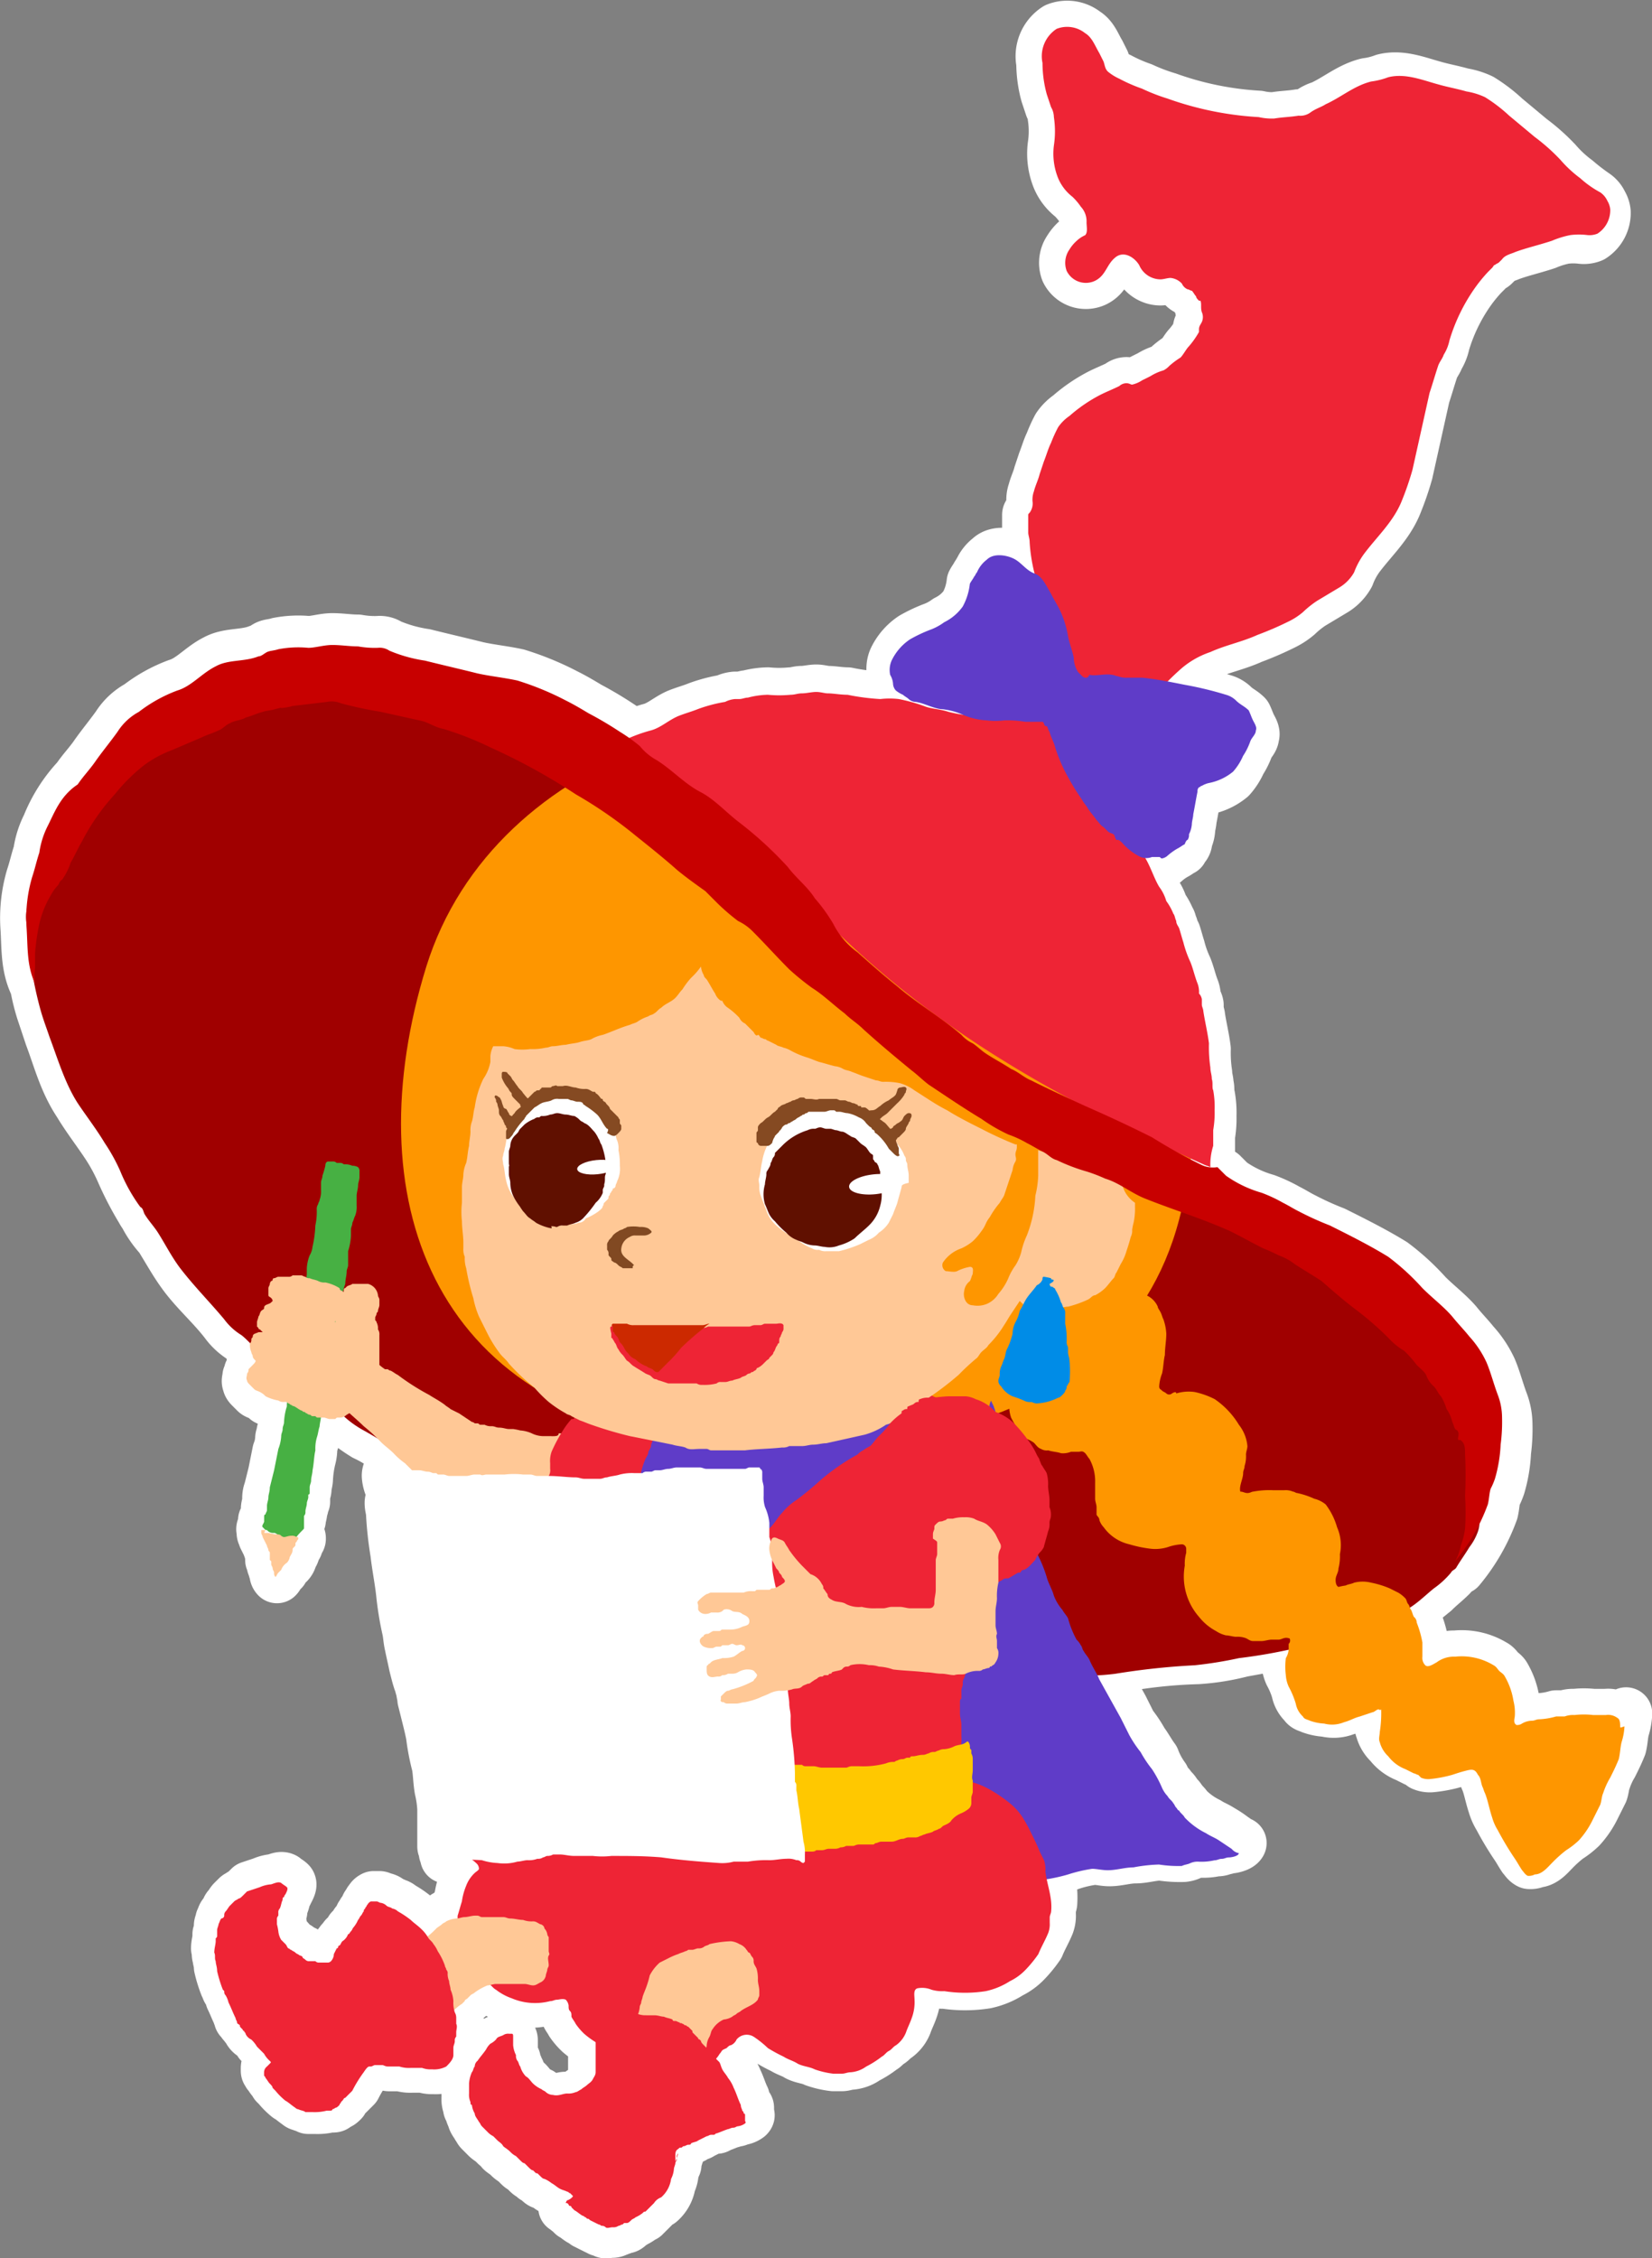 <svg xmlns="http://www.w3.org/2000/svg" viewBox="1628.924 2403.205 189.535 259.089">
  <rect x="1628.924" y="2403.205" width="189.535" height="259.089" fill="#808080" stroke="none"/>
  <defs>
    <style>
      .cls-1, .cls-7 {
        fill: #fff;
      }

      .cls-1 {
        stroke: #fff;
        stroke-linecap: round;
        stroke-linejoin: round;
        stroke-miterlimit: 10;
        stroke-width: 6px;
      }

      .cls-2 {
        fill: #a00000;
      }

      .cls-3 {
        fill: #fe9600;
      }

      .cls-4 {
        fill: #ffc896;
      }

      .cls-5 {
        fill: #5f3cc8;
      }

      .cls-6 {
        fill: #ee2435;
      }

      .cls-8 {
        fill: #814922;
      }

      .cls-9 {
        fill: #c80000;
      }

      .cls-10 {
        fill: #601000;
      }

      .cls-11 {
        fill: #854a22;
      }

      .cls-12 {
        fill: #008ce7;
      }

      .cls-13 {
        fill: #cc2900;
      }

      .cls-14 {
        fill: #47b043;
      }

      .cls-15 {
        fill: #ffc800;
      }
    </style>
  </defs>
  <g id="rin2" transform="translate(1631.898 2406.279)">
    <path id="パス_1381" data-name="パス 1381" class="cls-1" d="M185.857,197.949c0-.327,0-.816-.326-.98a1.759,1.759,0,0,0-1.306-.326h-1.469a9.227,9.227,0,0,0-2.122,0,2.778,2.778,0,0,0-1.143.163h-.98a8.194,8.194,0,0,1-1.959.327c-.326,0-.49.163-.816.163a2.36,2.36,0,0,0-1.143.326.982.982,0,0,1-.653.163l-.163-.163h0c-.163-.326,0-.653,0-.979a5.555,5.555,0,0,0-.163-1.633,8.038,8.038,0,0,0-.98-2.775c-.163-.326-.49-.49-.653-.653s-.326-.49-.653-.653a7.039,7.039,0,0,0-4.408-.979,3.281,3.281,0,0,0-2.122.653c-.326.163-.98.653-1.306.326a1.2,1.2,0,0,1-.327-.979v-1.633a12.024,12.024,0,0,0-.653-2.286.848.848,0,0,0-.326-.653c-.163-.327-.163-.49-.327-.816h0c.816-.653,1.8-1.469,2.612-2.122.653-.653,1.306-1.143,1.959-1.8.163-.326.49-.49.653-.653.163-.327.49-.49.653-.816-.163.163-.163.49-.326.653a21.89,21.89,0,0,0,3.755-6.53c.163-.653.163-1.306.327-1.8a7.962,7.962,0,0,0,.49-1.143,16.387,16.387,0,0,0,.653-3.918,19.756,19.756,0,0,0,.163-3.1,7.394,7.394,0,0,0-.49-2.612c-.49-1.306-.816-2.612-1.306-3.755a11.546,11.546,0,0,0-1.959-2.939c-.653-.816-1.306-1.469-1.959-2.286-.979-1.143-2.286-2.122-3.428-3.265a26.888,26.888,0,0,0-3.918-3.592c-2.122-1.306-4.408-2.449-6.693-3.591a34.936,34.936,0,0,1-3.591-1.633c-.653-.326-1.143-.653-1.8-.979a16.475,16.475,0,0,0-2.449-1.143,13.433,13.433,0,0,1-4.081-1.959l-.979-.979a4.888,4.888,0,0,0-1.633-.653c0-.653.163-1.8.163-1.959v-1.8a11.566,11.566,0,0,0,.163-2.285,10.779,10.779,0,0,0-.163-2.286c-.163-.326,0-.816-.163-1.306,0-.49-.163-.816-.163-1.306a15.84,15.84,0,0,1-.163-2.775c-.163-1.306-.49-2.612-.653-3.755,0-.163-.163-.49-.163-.653v-.653a1.238,1.238,0,0,0-.327-.653,2.778,2.778,0,0,0-.163-1.143c-.326-.816-.49-1.632-.816-2.449a12.8,12.8,0,0,1-.816-2.286c-.163-.49-.327-1.143-.49-1.633-.163-.326-.326-.49-.326-.816-.163-.326-.163-.653-.326-.816a6.618,6.618,0,0,0-.816-1.469,5.107,5.107,0,0,0-.816-1.633c-.49-.816-.816-1.8-1.306-2.775-.163-.163-.163-.49-.326-.653h1.8c.163,0,.163.163.326.163a1.238,1.238,0,0,0,.653-.327,6.911,6.911,0,0,1,1.143-.816c.326-.163.49-.327.816-.49,0,0,.163-.49.326-.49a.982.982,0,0,0,.163-.653,3.027,3.027,0,0,0,.326-1.143c0-.326.163-.816.163-1.143.163-.816.326-1.8.49-2.612a.6.6,0,0,1,.163-.49c.163,0,.163-.163.327-.163a2.758,2.758,0,0,1,.816-.326,6.212,6.212,0,0,0,2.775-1.306,6.741,6.741,0,0,0,1.143-1.8,7.626,7.626,0,0,0,.816-1.633c.163-.49.653-.816.653-1.306.163-.326-.163-.816-.326-1.143s-.327-.816-.49-1.143c-.49-.49-.98-.653-1.469-1.143a2.631,2.631,0,0,0-1.143-.653,40.16,40.16,0,0,0-4.734-1.143l-2.449-.49,1.469-1.469a9.98,9.98,0,0,1,3.592-2.122c1.8-.816,3.592-1.143,5.387-1.959a37.345,37.345,0,0,0,3.755-1.633,7.666,7.666,0,0,0,1.469-.979,11.438,11.438,0,0,1,1.633-1.306l2.449-1.469a4.742,4.742,0,0,0,1.8-1.8,8.8,8.8,0,0,1,1.143-2.122c1.469-1.959,3.265-3.592,4.245-5.877a34.193,34.193,0,0,0,1.306-3.755l.979-4.408.98-4.408c.326-.98.653-2.122.98-3.1.163-.49.49-.816.653-1.306a4.889,4.889,0,0,0,.653-1.633,20.738,20.738,0,0,1,2.939-6.04,17.35,17.35,0,0,1,1.469-1.8l.49-.49c.163-.163.163-.327.326-.327.163-.163.326-.163.49-.327l.326-.326c.327-.49,1.143-.653,1.469-.816,1.306-.49,2.775-.816,4.245-1.306a10.559,10.559,0,0,1,2.122-.653,7.867,7.867,0,0,1,1.959,0,2.42,2.42,0,0,0,1.143-.163,3.207,3.207,0,0,0,1.469-2.775,2.32,2.32,0,0,0-.327-.98,2.4,2.4,0,0,0-.816-.98,24,24,0,0,1-2.122-1.633,14.1,14.1,0,0,1-2.286-2.122,22.4,22.4,0,0,0-2.939-2.612l-2.939-2.449a17.822,17.822,0,0,0-2.775-2.122,8.082,8.082,0,0,0-2.122-.653c-1.143-.327-2.122-.49-3.265-.816-1.8-.49-3.755-1.306-5.714-.816a8.61,8.61,0,0,1-1.959.49c-1.959.49-3.428,1.8-5.224,2.612a4.078,4.078,0,0,0-1.306.653,1.963,1.963,0,0,1-1.306.326c-.98.163-1.8.163-2.775.327a6.7,6.7,0,0,1-1.8-.163,37.158,37.158,0,0,1-10.448-2.122A21.8,21.8,0,0,1,131,10.048a18.138,18.138,0,0,1-2.612-1.143,5.727,5.727,0,0,1-1.306-.816c-.326-.327-.326-.653-.49-1.143l-.49-.98c-.49-.816-.816-1.8-1.632-2.286a3.3,3.3,0,0,0-3.265-.49,3.745,3.745,0,0,0-1.632,3.918,13.6,13.6,0,0,0,.49,3.592l.49,1.469a2.359,2.359,0,0,1,.326,1.143,10.929,10.929,0,0,1,0,3.265,7.5,7.5,0,0,0,.49,3.755,5.3,5.3,0,0,0,1.633,2.122,7.1,7.1,0,0,1,.979,1.143,2.455,2.455,0,0,1,.653,1.8c0,.49.163,1.143-.163,1.469a3.415,3.415,0,0,0-.98.653,4.328,4.328,0,0,0-.816.98,2.664,2.664,0,0,0-.326,2.449,2.446,2.446,0,0,0,3.265,1.143c1.306-.653,1.306-1.959,2.449-2.775.98-.653,2.122.163,2.612.98a2.673,2.673,0,0,0,2.449,1.633c.326,0,.816-.163,1.143-.163a2.015,2.015,0,0,1,1.306.653,1.275,1.275,0,0,0,.653.653c.163,0,.327.163.49.163.163.163.326.49.49.653,0,.163.163.326.327.49h.163c.163.327,0,.816.163,1.306a1.4,1.4,0,0,1,0,1.143c-.163.327-.326.49-.326.816v.326a9.911,9.911,0,0,1-1.143,1.633c-.327.327-.653.98-.98,1.306a9.056,9.056,0,0,0-1.306.98,2.253,2.253,0,0,1-.653.49,5.8,5.8,0,0,0-1.469.653l-.979.49a3.457,3.457,0,0,1-1.143.49c-.163,0-.326-.163-.653-.163a1.247,1.247,0,0,0-.816.327c-.653.327-1.469.653-2.122.98a17.478,17.478,0,0,0-3.591,2.449,4.968,4.968,0,0,0-1.306,1.306,15.908,15.908,0,0,0-.816,1.8c-.326.653-.49,1.306-.816,2.122l-.49,1.469c-.163.653-.49,1.306-.653,1.959a2.778,2.778,0,0,0-.163,1.143,1.759,1.759,0,0,1-.326,1.306c-.163.163-.163.163-.163.326v1.959c0,.326.163.653.163,1.143a20,20,0,0,0,.326,3.1,14.276,14.276,0,0,1-1.633-1.306c-.816-.49-2.449-.816-3.265,0a3.555,3.555,0,0,0-1.143,1.469c-.163.163-.163.326-.326.49-.163.326-.326.49-.49.816a6.994,6.994,0,0,1-.816,2.612,5.685,5.685,0,0,1-2.122,1.8,6.617,6.617,0,0,1-1.469.816,16.475,16.475,0,0,0-2.449,1.143,6.1,6.1,0,0,0-2.122,2.449,2.685,2.685,0,0,0-.163,1.633,2.32,2.32,0,0,1,.327.979,1.247,1.247,0,0,0,.326.816,3.568,3.568,0,0,0,.816.49c.163.163.49.327.653.49a1.247,1.247,0,0,0,.816.327c.98.163,1.8.653,2.775.816a6.841,6.841,0,0,1,2.449.653c-.653-.163-1.143-.163-1.8-.327-.98-.326-1.959-.326-2.775-.653a19.737,19.737,0,0,0-2.939-.816,9.2,9.2,0,0,0-2.122,0,26.133,26.133,0,0,1-3.755-.49c-.816,0-1.633-.163-2.286-.163-.327,0-.816-.163-1.306-.163s-1.143.163-1.633.163-.816.163-1.306.163a13.962,13.962,0,0,1-2.612,0,9.634,9.634,0,0,0-2.286.327c-.326,0-.653.163-.979.163h-.49a3.026,3.026,0,0,0-1.143.327,17.22,17.22,0,0,0-3.1.816c-.816.326-1.469.49-2.286.816-1.143.49-1.959,1.306-3.1,1.633-.653.163-1.469.49-2.122.653l-1.469-.979A41.289,41.289,0,0,0,67.5,81.062c-.816-.49-1.633-.979-2.612-1.469a33.059,33.059,0,0,0-5.551-2.286c-1.469-.326-3.1-.49-4.571-.816-1.959-.49-4.081-.979-6.04-1.469a16.77,16.77,0,0,1-4.081-1.143,1.963,1.963,0,0,0-1.306-.326,10.778,10.778,0,0,1-2.286-.163c-.98,0-1.959-.163-2.939-.163s-1.959.326-2.775.326a12.1,12.1,0,0,0-3.428.163c-.49.163-.98.163-1.306.326s-.653.49-.98.49c-1.633.653-3.428.326-4.9,1.143-1.633.816-2.775,2.286-4.408,2.775A16.794,16.794,0,0,0,15.913,80.9a6.63,6.63,0,0,0-2.449,2.286c-.816,1.143-1.633,2.122-2.449,3.265-.653.979-1.469,1.8-2.122,2.775a17.194,17.194,0,0,0-3.428,5.387,9.849,9.849,0,0,0-.98,3.1c-.327.979-.49,1.8-.816,2.775a16.644,16.644,0,0,0-.653,5.714c.163,2.286,0,4.408.98,6.53v-.49a23.166,23.166,0,0,0,.816,3.592l.98,2.939c.98,2.612,1.633,5.224,3.265,7.673.98,1.633,2.122,3.1,3.1,4.571a20.914,20.914,0,0,1,1.8,3.265h0a37.376,37.376,0,0,0,2.286,4.408c.163.326.327.49.49.816a11.588,11.588,0,0,0,1.633,2.286c.816,1.306,1.633,2.775,2.449,3.918,1.469,2.122,3.428,3.755,5.061,5.877a6.767,6.767,0,0,0,1.959,1.8,4.328,4.328,0,0,1,.98.816v.163a2.071,2.071,0,0,0,.163.979c0,.163.163.326.163.49s.163.326.327.49c0,.163-.163.326-.327.49l-.49.49a.6.6,0,0,1-.163.49c0,.326-.163.49,0,.816,0,.163.163.327.327.49l.49.49c.163.163.326.163.653.326a2.254,2.254,0,0,1,.653.49,5.189,5.189,0,0,0,1.469.49.982.982,0,0,0,.653.163h.163v.49a5.869,5.869,0,0,0-.326,1.8,1.472,1.472,0,0,1-.163.816c0,.326-.163.49-.163.816a4.766,4.766,0,0,1-.327,1.469l-.49,2.449-.49,1.959a2.421,2.421,0,0,0-.163,1.143c0,.326-.163.653-.163.979v.49c0,.163-.163.326-.163.49s0,.326-.163.326v.49c0,.163-.327.49-.163.653h0v.326c0,.163.163.327.163.49l.49.98c0,.163.163.326.163.49s.163.163.163.327v.816l.163.163v.327c0,.163.163.326.163.49s.163.326.163.49a.6.6,0,0,0,.163.49c.163-.163.163-.326.326-.49l.327-.326a1.63,1.63,0,0,1,.653-.816,1.238,1.238,0,0,0,.326-.653c.163-.326.327-.49.327-.816,0-.163,0-.163.163-.326s.163-.163.163-.326,0-.163.163-.327c0-.163.163-.163.163-.326s0-.163-.163-.163h0v-1.469a.6.6,0,0,1,.163-.49c0-.326.163-.653.163-.979,0-.163.163-.49.163-.653v-.327c0-.163,0-.163.163-.163V171.5c0-.326.163-.49.163-.816s.163-.816.163-1.143a12.806,12.806,0,0,1,.326-2.286,4.52,4.52,0,0,0,.163-1.469,3.842,3.842,0,0,0,.326-1.306,3.594,3.594,0,0,0,.163-1.306c0-.326.163-.653.163-.98v-.163h.163c.163,0,.163,0,.327.163h.653c.163,0,.49.163.653.163h.816c.163.163.49.327.653.49a19.808,19.808,0,0,0,2.286,1.633,14,14,0,0,1,3.265,2.122l.163.163a8.176,8.176,0,0,0,1.306,1.143l.326.326c-.326,0-.653-.163-.98-.163s-.816,0-.98.163a1.164,1.164,0,0,0-.49.98,3.842,3.842,0,0,0,.327,1.306,2.071,2.071,0,0,1,.163.979c0,.327-.163.49-.163.816,0,.49.163.816.163,1.306a40.436,40.436,0,0,0,.49,4.408c.163,1.469.49,3.1.653,4.571a35.355,35.355,0,0,0,.653,4.081c.163.653.163,1.306.327,1.959.163.816.326,1.469.49,2.286.163.653.326,1.306.49,1.8.163.327.163.653.326.98,0,.326.163.816.163,1.143l.49,1.959c.163.653.326,1.306.49,2.122a25.345,25.345,0,0,0,.653,3.428c.163.816.163,1.8.326,2.775a12.807,12.807,0,0,1,.327,2.286v4.245c0,.163,0,.163.163.163v.49c0,.163,0,.163.163.326v.327h3.1a.16.16,0,0,1,.163.163.848.848,0,0,1,.326.653c0,.163-.326.327-.49.49a3.855,3.855,0,0,0-.979,1.469,7.36,7.36,0,0,0-.49,1.8c-.163.49-.327,1.143-.49,1.633h0c-.326,0-.49.163-.816.326-.163.163-.327.163-.49.326s-.49.327-.653.49c-.49.326-.816.653-1.306.98-.163-.163-.327-.49-.49-.653-.327-.326-.816-.653-1.143-.98a11.462,11.462,0,0,0-1.469-.98,1.237,1.237,0,0,0-.653-.326c-.163-.163-.49-.163-.653-.326a1.238,1.238,0,0,0-.653-.327c-.163,0-.327-.163-.49-.163H42.85c-.327.163-.327.326-.49.49,0,.163-.163.163-.163.326-.163.163-.163.163-.163.326-.163.163-.163.326-.327.49s-.163.326-.326.49a3.569,3.569,0,0,1-.49.816c-.163.163-.163.327-.327.49s-.163.327-.327.327a1.63,1.63,0,0,1-.653.816c-.163.163-.163.326-.327.49a.16.16,0,0,0-.163.163.16.16,0,0,1-.163.163,39053.868,39053.868,0,0,1-.327.653,1.247,1.247,0,0,1-.327.816.57.57,0,0,1-.326.163H36.809a.57.57,0,0,1-.326-.163h-.816a.57.57,0,0,1-.327-.163c-.163-.163-.326-.163-.326-.326a.506.506,0,0,0-.327-.163c-.163-.163-.327-.163-.49-.326s-.327-.163-.49-.327c-.163,0-.163-.163-.327-.163-.163-.163-.163-.326-.326-.49l-.49-.49a2.32,2.32,0,0,1-.327-.98,7.07,7.07,0,0,0-.163-.816v-.49a.6.6,0,0,1,.163-.49v-.326a.6.6,0,0,1,.163-.49c.163-.327.163-.653.327-.98,0-.163,0-.326.163-.326a.57.57,0,0,1,.163-.327c.163-.326.326-.653.163-.816s-.49-.326-.653-.49c-.327-.163-.653,0-1.143.163a3.842,3.842,0,0,0-1.306.326l-1.469.49-.49.49c-.163.163-.326.326-.49.326-.163.163-.327.163-.49.327l-.49.49c-.163.163-.327.49-.49.653a.6.6,0,0,0-.163.49.351.351,0,0,1-.327.327c-.163.163-.163.326-.327.653,0,.163-.163.49-.163.653v.653c0,.163,0,.163-.163.327v.326c0,.326-.163.816-.163,1.306.163.327,0,.653.163.98,0,.326.163.653.163,1.143a15.163,15.163,0,0,0,.653,2.122l.163.163v.163a.57.57,0,0,0,.163.326,2.758,2.758,0,0,1,.327.816c.326.653.49,1.143.816,1.8,0,.163.163.326.163.49s.163.163.327.326c0,.163,0,.163.163.327l.163.163a.16.16,0,0,0,.163.163c0,.163.163.163.163.327a1.274,1.274,0,0,0,.653.653,3.562,3.562,0,0,1,.653.816l.816.816a2.866,2.866,0,0,0,.653.816c.163.163.163.163,0,.327l-.327.326a.848.848,0,0,0-.327.653v.327c0,.163.163.163.163.326.163.163.326.49.49.653s.326.326.326.49l.327.326a7.543,7.543,0,0,0,1.143,1.143c.327.163.653.49,1.143.816a.506.506,0,0,0,.326.163c.327.163.653.163.816.327h.816a5.553,5.553,0,0,0,1.633-.163h.327c.163,0,.327,0,.327-.163a.57.57,0,0,0,.326-.163c.163,0,.327-.163.49-.327,0-.163.163-.163.163-.326l.163-.163c.163-.163.163-.327.327-.327l.816-.816a14.9,14.9,0,0,1,1.306-2.122c.163-.163.327-.163.49-.327h.163c.163,0,.326-.163.49-.163h.816c.163,0,.327.163.653.163h1.306a3.594,3.594,0,0,0,1.306.163h1.306a2.778,2.778,0,0,0,1.143.163,2.943,2.943,0,0,0,1.633-.327c.326-.326.816-.816.816-1.306v-.816c0-.326.163-.49.163-.816a.6.6,0,0,1,.163-.49v-.49c0-.326.163-.653,0-.979v-.653a1.234,1.234,0,0,0-.163-.653v-.49c.327-.163.49-.49.816-.653l.326-.326c.163-.163.327-.163.327-.327l.326-.326c.163-.163.327-.163.49-.327.49-.163.816-.49,1.306-.653l.49.49a6.336,6.336,0,0,0,1.8.98,6.848,6.848,0,0,0,4.408.326c.327,0,.49-.163.816-.163.163,0,.653-.163.979,0a1.238,1.238,0,0,1,.326.653c0,.326,0,.49.163.653s.163.326.163.653c.163.326.327.49.49.816a7.1,7.1,0,0,0,.98,1.143,9.909,9.909,0,0,0,1.632,1.143h0v3.918c0,.327-.163.49-.326.816s-.49.49-.653.653-.49.327-.653.49c-.327.163-.49.327-.653.327a2.071,2.071,0,0,1-.979.163c-.49,0-.979.326-1.633.163a1.247,1.247,0,0,1-.816-.326c-.163-.163-.327-.163-.49-.327a3.415,3.415,0,0,1-.979-.653c-.327-.326-.49-.653-.816-.816a2.631,2.631,0,0,1-.653-1.143c-.163-.163-.163-.49-.327-.653a.982.982,0,0,1-.163-.653,3.027,3.027,0,0,1-.327-1.143v-.98c0-.163,0-.326-.163-.326H58.2a.981.981,0,0,0-.653.163c-.327.163-.653.163-.816.49a2.254,2.254,0,0,1-.653.49,2.254,2.254,0,0,0-.49.653c-.327.49-.653.816-.98,1.306a.848.848,0,0,0-.327.653c-.163.163-.163.49-.326.653a3.842,3.842,0,0,0-.327,1.306v1.143a2.071,2.071,0,0,0,.163.98c0,.163,0,.326.163.326a2.32,2.32,0,0,0,.326.98c0,.327.327.653.49.98.163.163.163.326.327.49l.326.327.326.326a2.254,2.254,0,0,0,.653.49l.49.49c.163.163.49.326.653.653.163.163.49.326.816.653a2.254,2.254,0,0,0,.653.49l.49.49c.163.163.326.327.49.327l.49.49c.163.163.326.326.49.326l.327.326c.163,0,.163,0,.326.163l.163.163c.163.163.326.327.49.327a3.569,3.569,0,0,1,.816.49c.326.163.653.49.98.653s.49.163.816.327c.163,0,.163.163.326.163l.163.163.163.163c0,.163-.49.49-.653.49a.57.57,0,0,0-.163.327h.163l.163.163a.16.16,0,0,0,.163.163.16.16,0,0,1,.163.163l.326.326c.327.163.653.49.98.653.163,0,.163.163.326.163l.163.163c.163,0,.163,0,.326.163l.98.49a.57.57,0,0,1,.326.163.6.6,0,0,1,.49.163c.163.163.49,0,.816,0a.982.982,0,0,0,.653-.163c.163,0,.327-.163.49-.163l.163-.163h.326c.163,0,.327-.163.49-.327s.327-.163.49-.326a3.568,3.568,0,0,0,.816-.49c.163-.163.163-.163.326-.163l.49-.49.49-.49a1.63,1.63,0,0,1,.816-.653,3.414,3.414,0,0,0,1.143-2.122,3.027,3.027,0,0,0,.326-1.143c0-.163.163-.49.163-.653a.57.57,0,0,1,.163-.326V247.9a.6.6,0,0,1,.163-.49.6.6,0,0,1,.163-.49v-.49c0-.326,0-.653.327-.816.163-.163.163-.163.326-.163s.163-.163.326-.163.327-.163.49-.163.327,0,.327-.163c.326-.163.653-.163.816-.327l.979-.49c.163,0,.326-.163.49-.163h.327c.163,0,.163-.163.326-.163.49-.163.816-.327,1.306-.49.163,0,.326-.163.653-.163.163,0,.326-.163.49-.163a1.724,1.724,0,0,0,.816-.326c.163-.163,0-.163,0-.327V241.7a.16.16,0,0,0-.163-.163c0-.163,0-.163-.163-.326,0-.163-.163-.326-.163-.653-.326-.653-.49-1.306-.816-1.959a4.092,4.092,0,0,0-.653-1.143c-.163-.327-.49-.653-.653-.98s-.163-.49-.326-.816l-.49-.49c0-.163-.163-.163-.163-.326l.49-.49c.163-.327.327-.327.653-.49.163-.163.326-.326.49-.326a1.275,1.275,0,0,0,.653-.653,1.51,1.51,0,0,1,1.959-.327,11.436,11.436,0,0,1,1.633,1.306,17.819,17.819,0,0,0,1.8.98c.49.326,1.143.49,1.633.816.653.327,1.306.327,1.959.653a9.969,9.969,0,0,0,2.122.49h.98c.326,0,.653-.163.979-.163a3.423,3.423,0,0,0,1.8-.653,10.981,10.981,0,0,0,1.8-1.143c.326-.163.49-.49.816-.653s.49-.49.816-.653a3.291,3.291,0,0,0,1.143-1.469c.163-.49.49-1.143.653-1.632a5.188,5.188,0,0,0,.326-2.122c0-.49-.163-1.143.326-1.306a2.822,2.822,0,0,1,1.633.163,4.519,4.519,0,0,0,1.469.163,15.346,15.346,0,0,0,4.734,0,8.316,8.316,0,0,0,2.775-1.143,6.247,6.247,0,0,0,1.8-1.306,14.206,14.206,0,0,0,1.469-1.8c.326-.816.816-1.633,1.143-2.449a2.778,2.778,0,0,0,.163-1.143v-.653c0-.163.163-.49.163-.653a9.931,9.931,0,0,0-.49-3.755,12.23,12.23,0,0,0,2.612-.653,13.824,13.824,0,0,1,2.775-.653c.653,0,1.143.163,1.8.163.979,0,1.959-.326,2.939-.326s1.959-.327,2.939-.327a14.044,14.044,0,0,0,2.612.163,2.321,2.321,0,0,0,.98-.327,2.07,2.07,0,0,1,.979-.163,6.7,6.7,0,0,0,1.8-.163,1.472,1.472,0,0,0,.816-.163c.326,0,.49-.163.816-.163.163,0,.98-.163,1.143-.49-.327,0-.49-.326-.816-.49a11.458,11.458,0,0,0-1.469-.98c-.49-.327-.979-.49-1.469-.816a8.608,8.608,0,0,1-2.449-1.8c-.163-.327-.49-.49-.653-.816-.163-.163-.163-.326-.326-.326-.163-.163-.163-.327-.326-.49-.163-.327-.49-.49-.653-.816a3.415,3.415,0,0,1-.653-.98,8.8,8.8,0,0,1-1.143-2.122c-.49-.653-.816-1.306-1.306-1.959a13.617,13.617,0,0,0-1.306-1.959l-.49-.979-.49-.98-2.449-4.408v-.163a7.948,7.948,0,0,0,1.959-.163,57.957,57.957,0,0,1,9.142-.979,27.233,27.233,0,0,0,5.061-.816l5.387-.98c0,.163,0,.163-.163.327a7.866,7.866,0,0,0,0,1.959,3.843,3.843,0,0,0,.326,1.306,9.986,9.986,0,0,1,.816,1.959,2.65,2.65,0,0,0,.816,1.469c.163.326.49.326.816.49a5.8,5.8,0,0,0,1.633.326,3.587,3.587,0,0,0,2.286-.163c.653-.163,1.143-.49,1.8-.653l1.469-.49c.163,0,.49-.327.653-.327s.163.163.326,0a14.044,14.044,0,0,1-.163,2.612c0,.326-.163.816,0,1.143a3.387,3.387,0,0,0,.979,1.633,4.457,4.457,0,0,0,1.959,1.469l.98.49c.163,0,.326.163.49.163l.326.326a2.071,2.071,0,0,0,.98.163,14.7,14.7,0,0,0,2.612-.49c.49-.163.98-.327,1.633-.49s.979-.163,1.306.49c.326.326.326.816.49,1.306.163.326.163.49.326.816.327.816.49,1.8.816,2.775a5.8,5.8,0,0,0,.653,1.469,34.54,34.54,0,0,0,1.959,3.265c.327.49.49.816.816,1.306.163.163.327.49.653.653a1.472,1.472,0,0,0,.816-.163c.816,0,1.469-.816,1.959-1.306a14.715,14.715,0,0,1,1.632-1.469,8.971,8.971,0,0,0,1.469-1.143,9.818,9.818,0,0,0,1.469-2.122l.98-1.959c.163-.49.163-.98.326-1.306a8.749,8.749,0,0,1,.816-1.8c.326-.653.653-1.306.979-2.122.163-.653.163-1.306.327-1.959a6.943,6.943,0,0,0,.326-1.8C185.857,198.113,185.857,198.113,185.857,197.949Z" transform="translate(-2.949 -2.956)"/>
    <g id="グループ化_1520" data-name="グループ化 1520" transform="translate(0 0)">
      <path id="パス_1382" data-name="パス 1382" class="cls-2" d="M13.8,104.909a20.914,20.914,0,0,0-1.8-3.265c-.98-1.633-2.122-3.1-3.1-4.571C7.434,94.788,6.618,92.012,5.638,89.4c-.327-.979-.653-1.8-.98-2.939a42.673,42.673,0,0,1-.98-4.408,6.224,6.224,0,0,1-.163-2.449,9.2,9.2,0,0,0,0-2.122,7.958,7.958,0,0,0-.49-1.143,4.019,4.019,0,0,1,.163-1.959,12.234,12.234,0,0,1,.816-2.612c.49-1.143,1.143-2.449,1.633-3.592a4.4,4.4,0,0,1,1.8-2.449,10.017,10.017,0,0,0,2.775-3.1A14.211,14.211,0,0,1,14.29,57.4c3.265-2.122,7.183-3.265,10.611-4.734C28.657,51.2,32.575,49.4,36.656,49.4c5.224-.163,10.285,1.633,15.182,3.1,5.387,1.633,10.938,3.265,15.835,6.2a79.054,79.054,0,0,1,7.51,5.387c2.612,1.959,5.061,4.245,7.51,6.367,1.143.98,2.286,1.959,3.428,2.775l.979.979c.49.49,1.143.816,1.633,1.306,2.286,1.8,4.408,3.755,6.693,5.714,1.306,1.143,2.449,2.122,3.755,3.1,2.775,2.286,5.551,4.734,8.326,6.857,1.959,1.632,4.245,2.939,6.367,4.408a71.171,71.171,0,0,0,6.857,3.755c2.612,1.306,5.224,2.775,8,4.081a109.012,109.012,0,0,0,14.693,5.714,30.666,30.666,0,0,1,9.8,4.9,40.21,40.21,0,0,1,4.408,2.775c.98.816,1.8,1.633,2.775,2.449a11.264,11.264,0,0,1,2.612,2.938,29.81,29.81,0,0,1,2.612,4.245,6.334,6.334,0,0,0,.98,1.8,3.416,3.416,0,0,1,.653.98c.326.816.326,1.959.816,2.612a12.025,12.025,0,0,1,.653,2.285,35.932,35.932,0,0,1,1.143,6.04,6.224,6.224,0,0,1,.163,2.449c0,.816-.326,1.469-.326,2.286a3.182,3.182,0,0,1-.163,1.306,6.336,6.336,0,0,1-.979,1.8c-.49.816-.98,1.469-1.469,2.286-.163.326-.49.326-.653.653a10.25,10.25,0,0,1-1.959,1.8c-.816.653-1.633,1.469-2.612,2.122-.816.49-1.469.979-2.286,1.469-1.633,1.143-3.918,1.633-5.714,2.122-1.469.327-2.939.653-4.571.98a60.866,60.866,0,0,1-7.183,1.306,46.816,46.816,0,0,1-5.061.816,82.447,82.447,0,0,0-9.142.98,27.964,27.964,0,0,1-5.224.163,39.7,39.7,0,0,1-4.408,0,49.439,49.439,0,0,1-5.061-.327c-2.449-.163-4.9-.49-6.857-1.959A18.122,18.122,0,0,0,100,157.8a43.766,43.766,0,0,1-4.408-1.143,32.707,32.707,0,0,0-4.245-1.633,12.97,12.97,0,0,0-3.592-.979c-.816-.163-1.469-.49-2.286-.653s-1.469-.327-2.286-.49a32.412,32.412,0,0,1-7.673-3.428,12.637,12.637,0,0,0-2.612-1.143,12.234,12.234,0,0,0-2.612-.816c-1.8-.49-3.592-1.143-5.551-1.633-1.633-.49-3.1-1.306-4.734-1.959-.979-.49-1.959-.98-3.1-1.469-.49-.326-1.143-.326-1.8-.653a21.251,21.251,0,0,1-2.775-1.306,36.915,36.915,0,0,1-5.714-2.775,49.77,49.77,0,0,0-4.9-3.1,11.587,11.587,0,0,1-2.286-1.633c-1.959-1.306-3.755-2.775-5.551-4.245-.653-.49-1.469-1.143-2.122-1.632-.163-.163-.49-.326-.653-.49s-.326-.49-.653-.653a3.567,3.567,0,0,1-.816-.49c-.653-.49-1.306-1.306-1.959-1.8a6.959,6.959,0,0,1-1.959-1.8c-1.633-1.959-3.428-3.755-5.061-5.877-.98-1.306-1.633-2.612-2.449-3.918-.49-.816-1.143-1.469-1.633-2.286-.163-.326-.163-.653-.49-.816a19.119,19.119,0,0,1-2.286-4.081Z" transform="translate(-2.959 26.417)"/>
      <path id="パス_1383" data-name="パス 1383" class="cls-3" d="M63.4,134.61c-30.691-3.592-39.343-28.079-31.181-54.526C40.06,54.943,72.71,45.638,93.606,55.106c16.815,7.836,31.671,29.385,24.977,54.036C111.564,135.752,79.24,136.405,63.4,134.61Z" transform="translate(13.717 27.734)"/>
      <path id="パス_1384" data-name="パス 1384" class="cls-4" d="M51.105,106.951h-.98a3.076,3.076,0,0,1-1.306-.326,3.842,3.842,0,0,0-1.306-.326,7.07,7.07,0,0,0-.816-.163h-.49c-.327,0-.653-.163-1.143-.163-.326,0-.49-.163-.816-.163a1.472,1.472,0,0,1-.816-.163h-.49c-.163,0-.163-.163-.327-.163H42.29a.57.57,0,0,0-.327-.163l-1.469-.979-.98-.49c-.163-.163-.49-.326-.653-.49-.653-.49-1.306-.816-1.8-1.143a26.843,26.843,0,0,1-3.592-2.286c-.327-.163-.49-.326-.816-.49a.57.57,0,0,1-.326-.163h-.326a6.1,6.1,0,0,1-1.143-.979l-.98-.979c-.327-.163-.49-.326-.816-.49l-.653-.653c0-.327,0-.49-.163-.653s-.327-.163-.49-.326-.163-.326-.327-.326c-.163-.163-.327-.163-.49-.326s-.49-.49-.816-.326c-.49,0-.98.653-1.143,1.143s-.653.816-.98,1.143c-.327.163-.49.49-.653.653-.163.326-.49.49-.653.816a.6.6,0,0,0-.163.49c0,.163-.163.163-.327.326-.163.326.49.816.653.979l.49.49c.163,0,.163.163.326.163.163.163.163.163.163.326.163.163.326.163.49.326s.163.326.327.326c.326.326.653.49.816.816a17.291,17.291,0,0,0,1.959,1.632c.653.653,1.469,1.306,2.122,1.959a19.568,19.568,0,0,1,1.959,1.8c.49.49.979.816,1.469,1.306a8.175,8.175,0,0,0,1.306,1.143l1.143,1.143a4.329,4.329,0,0,0,.98.816,3.569,3.569,0,0,0,.816.49,2.32,2.32,0,0,0,.98.326c.653.163,1.143.49,1.8.653s1.469.326,2.122.49c.49.163.816.327,1.306.49a3.6,3.6,0,0,0,1.306.163,3.842,3.842,0,0,0,1.306.326,1.472,1.472,0,0,0,.816-.163,14.7,14.7,0,0,1,2.612.49c.653.163,1.143.326,1.8.49a2.32,2.32,0,0,1,.979.326.982.982,0,0,1,.653.163c0-.163,0-.163.163-.326,0-.163,0-.163.163-.326.163-.326.163-.653.326-.979l.49-1.959a14.7,14.7,0,0,0,.49-2.612c0-.816.163-1.8.163-2.612,0-.163,0-.653-.163-.816H51.922c0,.326-.326.326-.816.326Z" transform="translate(9.202 54.74)"/>
      <path id="パス_1385" data-name="パス 1385" class="cls-5" d="M80.73,99.5c0,.163.326.653.326.816.163.326.163.653.326.979.163.653.49,1.306.653,1.8s.163.816.326,1.306c.163.653.49,1.143.653,1.8a13.09,13.09,0,0,1,.816,3.428,40.066,40.066,0,0,0,1.306,4.734l.98,2.939a15.319,15.319,0,0,1,.979,2.449c.163.653.653,1.469.816,2.122a5.433,5.433,0,0,0,.979,1.632c.163.326.49.653.653.98a10.959,10.959,0,0,0,.979,2.449,2.254,2.254,0,0,1,.49.653c.163.163.163.49.326.653.163.326.49.653.653.98.326.816.816,1.469,1.143,2.286l2.449,4.408.49.98.49.979a13.614,13.614,0,0,0,1.306,1.959,13.614,13.614,0,0,0,1.306,1.959,13.492,13.492,0,0,1,1.143,2.122,3.415,3.415,0,0,0,.653.98c.163.326.49.49.653.816.163.163.163.326.326.49s.163.326.326.326c.163.326.49.49.653.816a8.607,8.607,0,0,0,2.449,1.8c.49.327.979.49,1.469.816l1.469.98a1.388,1.388,0,0,0,.816.49c0,.326-.816.49-1.143.49s-.49.163-.816.163-.49.163-.816.163a6.7,6.7,0,0,1-1.8.163,2.07,2.07,0,0,0-.98.163c-.326.163-.653.163-.979.326a14.043,14.043,0,0,1-2.612-.163,17.992,17.992,0,0,0-2.939.326c-.979,0-1.959.327-2.939.327-.653,0-1.306-.163-1.8-.163a17.081,17.081,0,0,0-2.775.653,19.255,19.255,0,0,1-3.265.653h-.49c-1.8.163-3.428.163-5.224.49a14.285,14.285,0,0,1-2.612.327H75.18c-.326,0-.653.163-1.143.163H72.731c-.816,0-1.469-.163-2.286-.163a8.194,8.194,0,0,1-1.959-.327,12.887,12.887,0,0,1-2.122-.49l-1.959-.49c-.49-.163-.98-.163-1.306-.327a3.183,3.183,0,0,1-1.306-.163,19.976,19.976,0,0,1-2.775-.49c-1.306-.49-2.612-.653-3.918-1.143a9.819,9.819,0,0,1,1.469-2.122,11.511,11.511,0,0,0,1.143-1.469,3.415,3.415,0,0,1,.653-.98c.163-.326.49-.49.653-.653s.163-.326.326-.49l.327-.327c.163-.326.326-.49.49-.816.49-.816.816-1.632,1.306-2.286.979-1.632,1.633-3.265,2.449-4.9a34.927,34.927,0,0,0,1.633-3.592,19.457,19.457,0,0,1,1.306-3.265c.327-.49.49-1.143.816-1.633.163-.49.49-.98.653-1.469a18.1,18.1,0,0,1,1.469-3.1,5.848,5.848,0,0,0,.653-1.8,16.94,16.94,0,0,0,.653-1.632c.163-.816.49-1.469.653-2.286.163-.49.49-.979.653-1.469.326-.816,1.143-1.632,1.306-2.612a10.4,10.4,0,0,1,.326-1.143,19.49,19.49,0,0,0,1.306-2.612c.49-.979.979-1.959,1.469-2.775.816-1.632,1.469-3.1,2.286-4.734.49-.979.979-2.122,1.469-3.1A1.433,1.433,0,0,1,80.73,99.5Z" transform="translate(30.021 58.109)"/>
      <path id="パス_1386" data-name="パス 1386" class="cls-6" d="M55.7,98.59,53.74,98.1H49.985c-.326,0-.49.163-.816.326a5.436,5.436,0,0,1-.979.49c-.327.163-.816.326-1.143.49-.49.326-1.143.49-1.633.816a2.253,2.253,0,0,0-.653.49,3.415,3.415,0,0,1-.98.653c-.163,0-.327.163-.49.163s-.163.163-.327.326l-.326.326v.163c0,.163-.163.163-.326.163a9.054,9.054,0,0,0-.979,1.306,17.842,17.842,0,0,0-1.306,2.449,3.183,3.183,0,0,0-.163,1.306v.653a1.223,1.223,0,0,1-.163.816v1.143c0,.49.163.816.163,1.306v.979a.16.16,0,0,0,.163.163,7.958,7.958,0,0,0,.49,1.143c.163.326.49.653.653.979a4.328,4.328,0,0,0,.816.979c.163.163.326.163.49.326.163,0,.163.163.163.326.163,0,.163.163.326.163.49.326.816.49,1.306.816.326.163.49.326.816.326.326.163.49.163.816.326a.982.982,0,0,0,.653.163c.326.163.653.163.979.326a1.472,1.472,0,0,0,.816.163,2.32,2.32,0,0,1,.979.326,7.07,7.07,0,0,1,.816.163,2.071,2.071,0,0,0,.979-.163c.49,0,.98-.163,1.469-.163a1.472,1.472,0,0,0,.816-.163,2.32,2.32,0,0,0,.979-.326,5.8,5.8,0,0,1,1.633-.326,9.7,9.7,0,0,0,1.306-.653,4.328,4.328,0,0,0,.979-.816c.163-.163.327-.326.327-.49s.163-.163.163-.326a.16.16,0,0,1,.163-.163l.163-.163c.163-.163.163-.326.326-.49s.163-.326.327-.49l.49-1.469c.163-.653.326-1.306.49-2.122a7.948,7.948,0,0,1,.163-1.959c0-.49.163-.816.163-1.306a9.554,9.554,0,0,0-.327-2.122,3.183,3.183,0,0,0-.163-1.306c0-.163-.163-.326-.163-.49a.57.57,0,0,0-.163-.326c-.163-.326-.163-.653-.327-.816a9.994,9.994,0,0,0-2.449-2.775c-.327-.163-.49-.49-.816-.653a2.659,2.659,0,0,0-.979-.49Z" transform="translate(20.281 57.224)"/>
      <path id="パス_1387" data-name="パス 1387" class="cls-6" d="M66.646,98.406c-.49.163-1.143.49-1.633.326a1.587,1.587,0,0,0-1.469.163.16.16,0,0,0-.163.163c-.163,0-.163,0-.326.163s-.326.163-.49.326c-.327.163-.816.326-1.143.49a7.961,7.961,0,0,1-1.143.49,4.888,4.888,0,0,0-1.306.653.6.6,0,0,1-.49.163c-.163,0-.326.163-.49.326a7.1,7.1,0,0,1-1.143.653,7.359,7.359,0,0,0-2.286,1.632c-.163.163-.49.326-.653.653-.163.163-.163.326-.326.49l-.979.979c-.326.326-.49.653-.816.98-.163.163-.163.49-.327.653a1.238,1.238,0,0,0-.326.653c-.163.49-.49.816-.653,1.306a5.727,5.727,0,0,1-.816,1.306c0,.163-.163.163-.163.326s0,.326-.163.326c0,.163-.163.326-.326.49-.326.326-.326.816-.49,1.306-.163.326-.49.653-.653.979-.163.163-.163.326-.326.653,0,.163,0,.163-.163.326,0,.163-.163.163-.163.326-.163.49-.327.816-.49,1.306a7.959,7.959,0,0,1-.49,1.143c-.49.816-.49,1.633-.979,2.612-.327.979-.49,1.959-.816,2.939l-.49,1.469c-.163.49-.326.816-.49,1.306,0,.163-.163.49-.163.653s0,.163-.163.326v.326c0,.163-.163.326-.163.49a1.234,1.234,0,0,1-.163.653c-.163.49-.163.816-.326,1.306a4.83,4.83,0,0,0-.326,1.633c0,.326-.163.653-.163.979a2.778,2.778,0,0,1-.163,1.143v.49a.6.6,0,0,1-.163.49v.49a.981.981,0,0,1-.163.653v1.143a2.778,2.778,0,0,0-.163,1.143c0,.326-.163.816-.163,1.143s-.163.653-.163.98a.6.6,0,0,1-.163.49v.327a.57.57,0,0,1-.163.326v.49a10.778,10.778,0,0,1-.163,2.286,2.822,2.822,0,0,0,.163,1.633c.327.816,1.469.816,2.122.979a22.683,22.683,0,0,1,3.1.98,23.869,23.869,0,0,0,3.265.816c2.286.49,4.734.98,7.02,1.306h.49c.816.163,1.633.163,2.449.327a11.024,11.024,0,0,1,2.286.326,4.347,4.347,0,0,0,1.959.49,12.6,12.6,0,0,0,2.449.326,10.778,10.778,0,0,0,2.286-.163,17.106,17.106,0,0,1,4.081.163c.816.163,1.633-.163,2.612,0,.49,0,.98-.163,1.469-.163h.979a9.555,9.555,0,0,0,2.122-.327,27.027,27.027,0,0,1,3.428-.98c.326-.163.653-.163.816-.326.163,0,.49-.163.653-.163a1.63,1.63,0,0,0,.816-.653c.163-.163.163-.326.163-.653a.6.6,0,0,1,.163-.49c0-.163.163-.327.163-.653,0-.163.163-.326.163-.653v-3.1a5.786,5.786,0,0,1,.49-1.8,4.822,4.822,0,0,0,.326-2.122v-1.306c0-.49-.163-.816-.163-1.306v-1.469c0-.163.163-.163.163-.327v-.816c0-.326.163-.49.163-.816a.982.982,0,0,1,.163-.653c.163-.49.326-1.143.49-1.633a5.033,5.033,0,0,0,.163-1.632c0-.327.163-.653.163-.98v-.816a2.758,2.758,0,0,1,.326-.816v-.816A7.948,7.948,0,0,1,88.2,124.2c0-.326.163-.653.163-.979s.163-.326.163-.653v-.979a1.472,1.472,0,0,1,.163-.816c0-.326.163-.653.163-.979s.163-.49.163-.816v-1.8a6.585,6.585,0,0,0,0-1.8c0-.326-.163-.49-.163-.979,0-.326-.163-.49-.163-.816-.163-.49.163-1.143,0-1.8s-.163-1.306-.326-1.959c-.163-.326,0-.653-.163-.98v-.979a10.4,10.4,0,0,1-.326-1.143c0-.326-.163-.49-.326-.816-.326-.653-.326-1.143-.653-1.8-.326-.49-.49-.979-.816-1.469-.163-.49-.653-.816-.979-1.143a17.805,17.805,0,0,0-1.8-.979,8.749,8.749,0,0,0-1.8-.816,12.309,12.309,0,0,0-2.122-.98l-1.959-.49a10.4,10.4,0,0,0-1.143-.326c-.326,0-.49-.163-.816-.163-.653,0-1.306-.326-1.959-.326-.49,0-.816-.163-1.306-.163H69.422c-.163,0-.163-.163-.327-.163C68.279,98.079,67.3,98.079,66.646,98.406Z" transform="translate(20.76 56.591)"/>
      <path id="パス_1388" data-name="パス 1388" class="cls-5" d="M80.936,100.3H50.408c-.163,0-.49.49-.653.49-.163.163-.327.163-.49.326-.49.326-.653.979-.979,1.469a4.28,4.28,0,0,0-.816,1.469c0,.326-.163.49-.326.816,0,.326-.163.49-.327.816a9.358,9.358,0,0,0-.653,2.285c0,.326-.163.49-.163.816v.98a2.071,2.071,0,0,1,.163.98c0,.326.163.816.163,1.143a2.071,2.071,0,0,0,.163.979,2.32,2.32,0,0,1,.327.98,4.887,4.887,0,0,0,.653,1.306,9.112,9.112,0,0,1,.816,1.306,3.026,3.026,0,0,1,.327-1.143,10.971,10.971,0,0,1,.979-1.959,7.853,7.853,0,0,1,1.469-1.8,17.287,17.287,0,0,1,1.633-1.959c.326-.326.816-.653.979-1.143.326-.49.653-.326.979.163.163.163.163.326.326.653.163.163.163.49.326.653l.98,1.959.49,1.469c.326.653.49,1.306.816,1.959.163.163.163.49.326.653s.163.49.327.653l.326.326c.163.163.326.326.49,0,.163-.163.163-.326.326-.49,0-.163.163-.163.327-.326a.6.6,0,0,0,.163-.49l.49-.979a2.928,2.928,0,0,1,.816-1.143c.49-.49.816-1.143,1.306-1.633a7.017,7.017,0,0,1,1.633-1.469,34.2,34.2,0,0,0,2.775-2.286,24.65,24.65,0,0,1,4.245-2.939,2.253,2.253,0,0,1,.653-.49,7.1,7.1,0,0,1,1.143-.653c.326-.163.816-.49,1.143-.653.163,0,.326-.163.49-.163.163-.163.326-.163.653-.326.163,0,.163-.163.326-.163a1.854,1.854,0,0,1,1.306-.49A10.4,10.4,0,0,0,78,101.933c.816-.326,1.8-.653,2.612-.979C80.609,100.463,80.772,100.3,80.936,100.3Z" transform="translate(24.265 58.615)"/>
      <path id="パス_1389" data-name="パス 1389" class="cls-3" d="M142.261,141.783c0-.327,0-.816-.326-.98a1.759,1.759,0,0,0-1.306-.326h-1.469a9.227,9.227,0,0,0-2.122,0,2.778,2.778,0,0,0-1.143.163h-.98a8.194,8.194,0,0,1-1.959.327c-.327,0-.49.163-.816.163a2.359,2.359,0,0,0-1.143.326.982.982,0,0,1-.653.163l-.163-.163h0c-.163-.326,0-.653,0-.979a5.554,5.554,0,0,0-.163-1.633,8.038,8.038,0,0,0-.979-2.775c-.163-.326-.49-.49-.653-.653s-.326-.49-.653-.653a7.039,7.039,0,0,0-4.408-.98,3.281,3.281,0,0,0-2.122.653c-.326.163-.979.653-1.306.327a1.2,1.2,0,0,1-.326-.98v-1.633a12.026,12.026,0,0,0-.653-2.286.848.848,0,0,0-.326-.653c-.163-.327-.163-.49-.326-.816-.163-.163-.163-.49-.326-.653s-.163-.49-.326-.653a3.561,3.561,0,0,0-.816-.653l-.979-.49a10.559,10.559,0,0,0-2.122-.653,3.979,3.979,0,0,0-1.959,0c-.326.163-.653.163-.979.326a7.07,7.07,0,0,0-.816.163c-.326-.163-.326-.653-.326-.816,0-.49.326-.816.326-1.306a5.554,5.554,0,0,0,.163-1.632,5.114,5.114,0,0,0-.326-3.1,7.856,7.856,0,0,0-1.306-2.612,3.281,3.281,0,0,0-1.306-.653,9.2,9.2,0,0,0-1.959-.653c-.163,0-.326-.163-.49-.163a2.071,2.071,0,0,0-.979-.163h-1.306a10.039,10.039,0,0,0-2.285.163c-.163,0-.326.163-.653.163s-.49-.163-.816-.163c-.163-.653.326-1.469.326-2.122,0-.326.163-.49.163-.816a3.6,3.6,0,0,0,.163-1.306c0-.326.163-.653.163-.979a4.6,4.6,0,0,0-.979-2.449,9.491,9.491,0,0,0-2.775-2.939,9.439,9.439,0,0,0-2.286-.816,4.863,4.863,0,0,0-2.122.163c0-.326-.49,0-.49,0a.5.5,0,0,1-.653,0c-.163-.163-.326-.163-.49-.326s-.326-.163-.326-.49a4.767,4.767,0,0,1,.326-1.469c.163-.653.163-1.469.326-2.122,0-.816.163-1.633.163-2.449a5.8,5.8,0,0,0-.326-1.632c-.163-.326-.163-.49-.327-.816s-.326-.49-.326-.653A2.549,2.549,0,0,0,87.9,92.318a.848.848,0,0,0-.653-.326,1.223,1.223,0,0,1-.816.163,5.869,5.869,0,0,1-1.8-.326c-.326-.163-.653,0-.979,0-.326.163-.653,0-.979,0a11.024,11.024,0,0,0-2.286.326,4.767,4.767,0,0,1-1.469.326,4.79,4.79,0,0,0-1.632.49,14.354,14.354,0,0,0-1.633.979c-.163.163-.49.326-.49.49a2.866,2.866,0,0,1-.653.816,8.937,8.937,0,0,0-1.8,3.265,18.982,18.982,0,0,0-.653,2.939,4.52,4.52,0,0,0-.163,1.469c0,.163.163.326.163.49a2.071,2.071,0,0,1,.163.979,4.019,4.019,0,0,0,.163,1.959A14.9,14.9,0,0,0,73.7,108.48c.326.326.653.326,1.143.653.326.163.49.653.979.816a1.223,1.223,0,0,0,.816.163c.49.163.979.163,1.469.326a2.421,2.421,0,0,0,1.143-.163h.816c.326,0,.49-.163.816.163.163.163.326.49.49.653a5.366,5.366,0,0,1,.653,2.775v1.8c0,.326.163.653.163.979v.816c0,.163.326.326.326.653a2.175,2.175,0,0,0,.49.816,4.987,4.987,0,0,0,2.939,1.959,14.488,14.488,0,0,0,2.286.49,4.863,4.863,0,0,0,2.122-.163,5.8,5.8,0,0,1,1.633-.326.521.521,0,0,1,.49.49v.49a4.52,4.52,0,0,0-.163,1.469,7.012,7.012,0,0,0,1.633,5.877,6.163,6.163,0,0,0,1.959,1.632,3.457,3.457,0,0,0,1.143.49c.326,0,.816.163,1.143.163a2.778,2.778,0,0,1,1.143.163c.326.163.49.327.816.327h.979c.326,0,.816-.163,1.143-.163h.816c.326,0,.653-.327,1.143-.163.163,0,.163.163.163.327a.57.57,0,0,1-.163.326v.653a2.32,2.32,0,0,1-.326.98,7.867,7.867,0,0,0,0,1.959,3.842,3.842,0,0,0,.326,1.306,9.987,9.987,0,0,1,.816,1.959,2.65,2.65,0,0,0,.816,1.469c.163.327.49.327.816.49a5.8,5.8,0,0,0,1.633.326,3.587,3.587,0,0,0,2.285-.163c.653-.163,1.143-.49,1.8-.653l1.469-.49c.163,0,.49-.326.653-.326s.163.163.326,0a14.043,14.043,0,0,1-.163,2.612c0,.326-.163.816,0,1.143a3.387,3.387,0,0,0,.979,1.633,4.457,4.457,0,0,0,1.959,1.469l.979.49c.163,0,.326.163.49.163l.326.326a2.071,2.071,0,0,0,.979.163,14.7,14.7,0,0,0,2.612-.49c.49-.163.979-.326,1.632-.49s.979-.163,1.306.49c.326.326.326.816.49,1.306.163.327.163.49.326.816.326.816.49,1.8.816,2.775a5.8,5.8,0,0,0,.653,1.469,34.544,34.544,0,0,0,1.959,3.265c.326.49.49.816.816,1.306.163.163.326.49.653.653a1.472,1.472,0,0,0,.816-.163c.816,0,1.469-.816,1.959-1.306a14.717,14.717,0,0,1,1.633-1.469,8.971,8.971,0,0,0,1.469-1.143A9.818,9.818,0,0,0,139,152.721l.98-1.959c.163-.49.163-.979.326-1.306a8.749,8.749,0,0,1,.816-1.8c.326-.653.653-1.306.98-2.122.163-.653.163-1.306.326-1.959a6.943,6.943,0,0,0,.327-1.8C142.261,141.946,142.261,141.946,142.261,141.783Z" transform="translate(40.647 53.211)"/>
      <path id="パス_1390" data-name="パス 1390" class="cls-4" d="M109.376,93.977a5.015,5.015,0,0,0-1.633-2.449,6.292,6.292,0,0,0-2.939-.979c-.49,0-1.143.163-1.632.163a2.778,2.778,0,0,1-1.143.163h-.163a7.958,7.958,0,0,0-1.143-.49c-.326-.163-.653-.163-.979-.326V93a11.024,11.024,0,0,1-.326,2.286,14.293,14.293,0,0,1-.979,4.571,9.2,9.2,0,0,0-.653,1.959,5.8,5.8,0,0,1-.653,1.469,6.617,6.617,0,0,0-.816,1.469,6.741,6.741,0,0,1-1.143,1.8,2.9,2.9,0,0,1-1.306,1.143,2.822,2.822,0,0,1-1.632.163c-.816,0-1.143-.979-.979-1.632a1.652,1.652,0,0,1,.653-1.143c.163-.326.163-.49.326-.816,0-.326.163-.816-.326-.816a5.188,5.188,0,0,0-1.469.49c-.326.163-.979,0-1.306,0a.785.785,0,0,1-.326-.98,4.179,4.179,0,0,1,2.122-1.632,5.727,5.727,0,0,0,1.306-.816,7.1,7.1,0,0,0,.98-1.143,3.568,3.568,0,0,0,.49-.816,3.569,3.569,0,0,1,.49-.816A9.91,9.91,0,0,1,95.337,96.1c.163-.326.326-.49.49-.816l.49-1.469.49-1.469a2.32,2.32,0,0,1,.326-.979c.163-.326,0-.49,0-.816s.163-.49.163-.816v-.326h-.163a41.739,41.739,0,0,1-3.918-1.8C91.909,86.958,90.6,86.3,89.3,85.488c-1.306-.653-2.449-1.469-3.755-2.285a5.107,5.107,0,0,0-1.633-.816,7.949,7.949,0,0,0-1.959-.163c-.326,0-.49-.163-.816-.163l-1.469-.49c-.49-.163-.816-.326-1.306-.49-.327-.163-.653-.163-.979-.326a2.32,2.32,0,0,0-.98-.326c-.653-.163-1.143-.326-1.8-.49-.49-.163-.816-.326-1.306-.49a9.985,9.985,0,0,1-1.959-.816,2.758,2.758,0,0,0-.816-.326c-.326-.163-.653-.163-.816-.326l-.979-.49c-.163,0-.163-.163-.326-.163s-.327-.163-.49-.163c-.163-.163-.163-.326-.326-.326-.163.163-.326,0-.49-.326l-.979-.979a1.275,1.275,0,0,1-.653-.653,8.176,8.176,0,0,0-1.306-1.143,1.63,1.63,0,0,1-.653-.816H63.34a1.63,1.63,0,0,1-.653-.816c-.327-.49-.653-1.143-.98-1.633-.163-.163-.326-.326-.326-.49A2.32,2.32,0,0,1,61.054,69a8.176,8.176,0,0,1-1.143,1.306,9.055,9.055,0,0,0-.979,1.306c-.327.326-.49.653-.816.979-.49.49-1.143.653-1.633,1.143-.326.163-.49.49-.816.653-.163.163-.49.163-.653.326a4.888,4.888,0,0,0-1.306.653c-.326.163-.49.163-.816.326-1.143.326-2.122.816-3.1,1.143a4.267,4.267,0,0,0-1.306.49c-.327.163-.816.163-1.306.326s-.979.163-1.633.326c-.49,0-.979.163-1.469.163-.326,0-.49.163-.816.163a6.7,6.7,0,0,1-1.8.163,6.615,6.615,0,0,1-1.8,0,3.842,3.842,0,0,0-1.306-.326H37.22a3.027,3.027,0,0,0-.326,1.143v.653a5.028,5.028,0,0,1-.816,1.959,10.835,10.835,0,0,0-.98,3.265c-.163.49-.163,1.143-.326,1.632a2.778,2.778,0,0,0-.163,1.143c0,.49-.163,1.143-.163,1.632-.163.653-.163,1.306-.326,1.959a3.842,3.842,0,0,0-.327,1.306c0,.49-.163.979-.163,1.469v1.8a9.2,9.2,0,0,0,0,2.122c0,.816.163,1.632.163,2.449v.653a2.071,2.071,0,0,0,.163.979,3.594,3.594,0,0,0,.163,1.306,26.094,26.094,0,0,0,.816,3.428,10.559,10.559,0,0,0,.653,2.122l.979,1.959a14.905,14.905,0,0,0,1.306,2.122c.326.49.816.816,1.143,1.306a23.642,23.642,0,0,0,2.939,2.775,15.392,15.392,0,0,0,1.633,1.632,13.618,13.618,0,0,0,1.959,1.306c.163.163.49.163.653.326l.979.49c.49.163.816.326,1.306.49a45.035,45.035,0,0,0,4.408,1.306l4.9.979c.49.163.979.163,1.469.326.49.326.979.163,1.633.163h.816c.163,0,.326.163.49.163h3.918c1.306-.163,2.775-.163,4.245-.326a1.472,1.472,0,0,0,.816-.163h1.469c.49,0,.816-.163,1.306-.163s.979-.163,1.469-.163l4.408-.979a8.271,8.271,0,0,0,2.449-1.143,3.281,3.281,0,0,0,1.306-.653c.163,0,.163-.163.326-.327.163,0,.163-.163.326-.163a3.415,3.415,0,0,0,.979-.653c.326-.326.653-.326.98-.653l1.469-.979a35.865,35.865,0,0,0,2.939-2.286,25.106,25.106,0,0,1,2.122-1.959c.163-.163.326-.49.49-.653.326-.326.653-.49.816-.816a12.327,12.327,0,0,0,1.8-2.285c.326-.49.49-.816.816-1.306l.979-1.469.653.653a5.106,5.106,0,0,0,1.632.816c.653.163.979-.653,1.632-.653h.49c.327,0,.816-.163,1.143-.163a12.8,12.8,0,0,0,2.285-.816c.326-.163.49-.49.816-.49a4.961,4.961,0,0,0,1.143-.816c.326-.326.653-.816.98-1.143.163-.163.163-.49.326-.653l.49-.98a5.8,5.8,0,0,0,.653-1.469c.163-.49.326-.979.49-1.632a1.472,1.472,0,0,0,.163-.816,7.071,7.071,0,0,1,.163-.816,7.321,7.321,0,0,0,.163-1.8V96.1A3.508,3.508,0,0,1,109.376,93.977Z" transform="translate(16.394 38.818)"/>
      <path id="パス_1391" data-name="パス 1391" class="cls-7" d="M49.915,86.289a3.229,3.229,0,0,1-.326,1.8c0,.163-.163.326-.163.49a.351.351,0,0,1-.326.326c0,.163,0,.163-.163.326,0,.163-.163.163-.163.326s-.163.163-.163.326,0,.163-.163.326l-.326.326c-.163.163,0,.326-.163.326,0,.326-.326.49-.49.653A6.617,6.617,0,0,1,46,92.329a.9.9,0,0,1-.816.49,2.071,2.071,0,0,1-.979.163c-.327,0-.816.163-1.143.163H41.752a6.405,6.405,0,0,1-2.286-1.306,8.557,8.557,0,0,1-1.632-1.8,5.06,5.06,0,0,1-.979-2.122c-.163-.653-.163-1.306-.327-1.8,0-.326-.163-.653,0-.979,0-.326.163-.49.163-.816.163-.49.163-.979.326-1.469a5.7,5.7,0,0,1,.816-2.122l.979-.979.816-.816a3.891,3.891,0,0,1,1.8-.98c.326,0,.653-.163.98-.163a1.234,1.234,0,0,1,.653.163h1.8A3.027,3.027,0,0,1,46,78.29a8.648,8.648,0,0,1,1.633.979c.326.326.49.653.816.979a4.092,4.092,0,0,1,.653,1.143c0,.163.163.326.163.49v.326c.163.327.163.816.326,1.143a2.421,2.421,0,0,1,.163,1.143A8.01,8.01,0,0,1,49.915,86.289Z" transform="translate(18.228 44.384)"/>
      <path id="パス_1392" data-name="パス 1392" class="cls-8" d="M46.249,92.062H45.6c-.163-.163-.327-.163-.49-.326s-.327-.326-.49-.326c-.163-.163-.327-.163-.327-.326s0-.163-.163-.326-.163-.163-.163-.326a.6.6,0,0,0-.163-.49v-.49a.6.6,0,0,1,.163-.49c0-.163.326-.326.49-.653a2.254,2.254,0,0,1,.653-.49c.163-.163.49-.163.653-.326a.57.57,0,0,0,.327-.163,4.438,4.438,0,0,1,1.469,0,2.071,2.071,0,0,1,.979.163c.163.163.49.326.326.49a1.247,1.247,0,0,1-.816.326h-.979a.982.982,0,0,0-.653.163,1.621,1.621,0,0,0-.979,1.306c-.163.979.979,1.306,1.469,1.959a.16.16,0,0,0-.163.163v.163Z" transform="translate(22.874 50.365)"/>
      <path id="パス_1393" data-name="パス 1393" class="cls-6" d="M154.7,20.333a14.1,14.1,0,0,1-2.286-2.122A22.4,22.4,0,0,0,149.48,15.6l-2.939-2.449a17.822,17.822,0,0,0-2.775-2.122,8.082,8.082,0,0,0-2.122-.653c-1.143-.327-2.122-.49-3.265-.816-1.8-.49-3.755-1.306-5.714-.816a8.61,8.61,0,0,1-1.959.49c-1.959.49-3.428,1.8-5.224,2.612-.49.327-1.143.49-1.8.98a1.963,1.963,0,0,1-1.306.326c-.979.163-1.8.163-2.775.327a6.7,6.7,0,0,1-1.8-.163,37.158,37.158,0,0,1-10.448-2.122,21.8,21.8,0,0,1-2.939-1.143,18.138,18.138,0,0,1-2.612-1.143,5.727,5.727,0,0,1-1.306-.816c-.326-.327-.326-.653-.49-1.143l-.49-.98c-.49-.816-.816-1.8-1.632-2.286a3.3,3.3,0,0,0-3.265-.49A3.745,3.745,0,0,0,93,7.109a13.6,13.6,0,0,0,.49,3.592l.49,1.469a2.36,2.36,0,0,1,.326,1.143,10.93,10.93,0,0,1,0,3.265,7.5,7.5,0,0,0,.49,3.755,5.3,5.3,0,0,0,1.633,2.122A7.1,7.1,0,0,1,97.4,23.6a2.455,2.455,0,0,1,.653,1.8c0,.49.163,1.143-.163,1.469a3.415,3.415,0,0,0-.979.653,4.328,4.328,0,0,0-.816.98,2.664,2.664,0,0,0-.326,2.449,2.446,2.446,0,0,0,3.265,1.143c1.306-.653,1.306-1.959,2.449-2.775.979-.653,2.122.163,2.612.98a2.673,2.673,0,0,0,2.449,1.633c.326,0,.816-.163,1.143-.163a2.015,2.015,0,0,1,1.306.653,1.275,1.275,0,0,0,.653.653c.163,0,.326.163.49.163.163.163.326.49.49.653,0,.163.163.326.326.49h.163c.163.327,0,.816.163,1.306a1.4,1.4,0,0,1,0,1.143c-.163.327-.326.49-.326.816v.326A9.909,9.909,0,0,1,109.81,39.6c-.326.327-.653.98-.979,1.306a9.055,9.055,0,0,0-1.306.98,2.253,2.253,0,0,1-.653.49,5.8,5.8,0,0,0-1.469.653l-.979.49a3.457,3.457,0,0,1-1.143.49c-.163,0-.326-.163-.653-.163a1.247,1.247,0,0,0-.816.327c-.653.327-1.469.653-2.122.98A17.478,17.478,0,0,0,96.1,47.6,4.969,4.969,0,0,0,94.791,48.9a15.908,15.908,0,0,0-.816,1.8c-.326.653-.49,1.306-.816,2.122l-.49,1.469c-.163.653-.49,1.306-.653,1.959a2.778,2.778,0,0,0-.163,1.143,1.759,1.759,0,0,1-.326,1.306c-.163.163-.163.163-.163.326v1.959c0,.326.163.653.163,1.143a19.585,19.585,0,0,0,.49,3.265,4.52,4.52,0,0,1,.163,1.469v.816c0,.163.163.326.163.49a2.778,2.778,0,0,0,.163,1.143c.163.327,0,.653,0,1.143s.163.979.163,1.469a19.756,19.756,0,0,0,.163,3.1,7.07,7.07,0,0,0,.163.816,4.52,4.52,0,0,1-.163,1.469c-.653,5.387-6.693,5.224-10.611,4.245-.979-.326-1.959-.326-2.775-.653a19.737,19.737,0,0,0-2.939-.816,9.2,9.2,0,0,0-2.122,0,26.131,26.131,0,0,1-3.755-.49c-.816,0-1.633-.163-2.286-.163-.326,0-.816-.163-1.306-.163s-1.143.163-1.633.163-.816.163-1.306.163a13.961,13.961,0,0,1-2.612,0,9.635,9.635,0,0,0-2.286.326c-.326,0-.653.163-.979.163h-.49a3.026,3.026,0,0,0-1.143.326,17.219,17.219,0,0,0-3.1.816c-.816.326-1.469.49-2.286.816-1.143.49-1.959,1.306-3.1,1.633A17.407,17.407,0,0,0,45,84.817a19.805,19.805,0,0,0,2.286,1.633,27.7,27.7,0,0,1,2.286,1.633,93.27,93.27,0,0,1,7.673,6.367A67.962,67.962,0,0,1,64.1,101.3c13.55,15.019,28.242,23.508,47.343,32.16.326.163.49.163.816.327a7.217,7.217,0,0,1,.326-2.449v-1.8a11.565,11.565,0,0,0,.163-2.286,10.778,10.778,0,0,0-.163-2.286c-.163-.326,0-.816-.163-1.306,0-.49-.163-.816-.163-1.306a15.839,15.839,0,0,1-.163-2.775c-.163-1.306-.49-2.612-.653-3.755,0-.163-.163-.49-.163-.653v-.653a1.238,1.238,0,0,0-.326-.653,2.778,2.778,0,0,0-.163-1.143c-.326-.816-.49-1.632-.816-2.449a12.8,12.8,0,0,1-.816-2.286c-.163-.49-.326-1.143-.49-1.632-.163-.326-.326-.49-.326-.816-.163-.326-.163-.653-.326-.816a6.618,6.618,0,0,0-.816-1.469,5.107,5.107,0,0,0-.816-1.633c-.49-.816-.816-1.8-1.306-2.775a14.358,14.358,0,0,0-.979-1.633l-.979-.979a3.15,3.15,0,0,1-.49-1.633c-.163-.816-.326-1.8-.49-2.612V90.2c-.163-1.143-.816-2.122-.816-3.1a3.721,3.721,0,0,1,.49-1.8,26.891,26.891,0,0,1,3.1-4.408,29.282,29.282,0,0,1,3.755-4.081,9.98,9.98,0,0,1,3.592-2.122c1.8-.816,3.591-1.143,5.387-1.959A37.347,37.347,0,0,0,121.4,71.1a7.667,7.667,0,0,0,1.469-.979,11.438,11.438,0,0,1,1.632-1.306l2.449-1.469a4.742,4.742,0,0,0,1.8-1.8,8.8,8.8,0,0,1,1.143-2.122c1.469-1.959,3.265-3.592,4.245-5.877a34.19,34.19,0,0,0,1.306-3.755l.98-4.408.979-4.408c.327-.98.653-2.122.98-3.1.163-.49.49-.816.653-1.306a4.889,4.889,0,0,0,.653-1.633,20.738,20.738,0,0,1,2.939-6.04,17.351,17.351,0,0,1,1.469-1.8l.49-.49c.163-.163.163-.327.327-.327.163-.163.326-.163.49-.327l.327-.326c.326-.49,1.143-.653,1.469-.816,1.306-.49,2.775-.816,4.245-1.306a10.559,10.559,0,0,1,2.122-.653,7.866,7.866,0,0,1,1.959,0,2.421,2.421,0,0,0,1.143-.163,3.207,3.207,0,0,0,1.469-2.775,2.32,2.32,0,0,0-.326-.98,2.4,2.4,0,0,0-.816-.98A11.588,11.588,0,0,1,154.7,20.333Z" transform="translate(23.633 -2.956)"/>
      <path id="パス_1394" data-name="パス 1394" class="cls-5" d="M86.255,54.142a.6.6,0,0,1-.49-.163l-.49-.49a3.15,3.15,0,0,1-.49-1.633c-.163-.816-.49-1.633-.653-2.449a11.381,11.381,0,0,0-.979-3.1c-.327-.653-.653-1.143-.98-1.8-.49-.816-.979-1.959-1.8-2.286-.98-.326-1.469-1.143-2.286-1.632s-2.449-.816-3.265,0a3.555,3.555,0,0,0-1.143,1.469c-.163.163-.163.326-.327.49-.163.326-.326.49-.49.816a6.993,6.993,0,0,1-.816,2.612,5.685,5.685,0,0,1-2.122,1.8,6.617,6.617,0,0,1-1.469.816,16.475,16.475,0,0,0-2.449,1.143,6.1,6.1,0,0,0-2.122,2.449,2.685,2.685,0,0,0-.163,1.632,2.32,2.32,0,0,1,.326.979,1.247,1.247,0,0,0,.327.816,3.568,3.568,0,0,0,.816.49c.163.163.49.326.653.49a1.247,1.247,0,0,0,.816.326c.979.163,1.8.653,2.775.816a7.684,7.684,0,0,1,2.612.653,7.691,7.691,0,0,0,2.775.653,7.867,7.867,0,0,0,1.959,0,12.356,12.356,0,0,1,2.449.163h1.959c.163,0,.163.327.326.49h.163c.163.163.163.49.326.653.163.653.49,1.143.653,1.8a17.691,17.691,0,0,0,1.306,3.1,28.4,28.4,0,0,0,1.8,2.939c.163.326.49.653.653.98.326.49.653.816.979,1.306.327.327.49.653.816.816l.49.49c.163.163.326.163.653.326.163.163.163.49.327.653h.163c.163,0,.326.163.49.326a6.734,6.734,0,0,0,2.122,1.633,1.8,1.8,0,0,0,1.306,0h.816c.163,0,.163.163.326.163a1.238,1.238,0,0,0,.653-.326,6.911,6.911,0,0,1,1.143-.816c.327-.163.49-.327.816-.49,0,0,.163-.49.326-.49a.982.982,0,0,0,.163-.653,3.027,3.027,0,0,0,.327-1.143c0-.326.163-.816.163-1.143.163-.816.326-1.8.49-2.612a.6.6,0,0,1,.163-.49c.163,0,.163-.163.326-.163a2.758,2.758,0,0,1,.816-.326,6.212,6.212,0,0,0,2.775-1.306,6.741,6.741,0,0,0,1.143-1.8,7.625,7.625,0,0,0,.816-1.633c.163-.49.653-.816.653-1.306.163-.327-.163-.816-.327-1.143s-.326-.816-.49-1.143c-.49-.49-.979-.653-1.469-1.143a2.631,2.631,0,0,0-1.143-.653,40.158,40.158,0,0,0-4.734-1.143c-1.633-.326-3.265-.653-4.9-.816H90.989a2.778,2.778,0,0,1-1.143-.163c-.163,0-.49-.163-.653-.163-.816-.163-1.8.163-2.612,0C86.418,54.142,86.255,54.142,86.255,54.142Z" transform="translate(35.435 20.536)"/>
      <path id="パス_1395" data-name="パス 1395" class="cls-9" d="M137.7,105.986a60.7,60.7,0,0,1-5.551-3.1c-2.612-1.306-5.061-2.449-7.673-3.591-2.122-.979-4.245-1.959-6.2-2.939-.816-.326-1.469-.979-2.285-1.306-.979-.653-1.959-1.143-2.939-1.8-.49-.326-.979-.816-1.469-1.143a3.929,3.929,0,0,1-1.306-.979c-2.286-1.959-5.061-3.591-7.346-5.551-1.633-1.306-3.1-2.612-4.571-3.918A8.995,8.995,0,0,1,95.58,78.4a19.259,19.259,0,0,0-2.122-2.939c-.816-1.306-2.122-2.286-3.1-3.592a43.4,43.4,0,0,0-5.714-5.224c-1.469-1.143-2.775-2.612-4.408-3.428-1.8-.979-3.1-2.449-4.9-3.592a6.532,6.532,0,0,1-1.959-1.633,19.807,19.807,0,0,0-2.286-1.633A41.289,41.289,0,0,0,67.5,54.236c-.816-.49-1.633-.98-2.612-1.469a33.058,33.058,0,0,0-5.551-2.286c-1.469-.326-3.1-.49-4.571-.816-1.959-.49-4.081-.979-6.04-1.469a16.77,16.77,0,0,1-4.081-1.143,1.963,1.963,0,0,0-1.306-.327,10.778,10.778,0,0,1-2.286-.163c-.98,0-1.959-.163-2.939-.163s-1.959.327-2.775.327a12.1,12.1,0,0,0-3.428.163c-.49.163-.98.163-1.306.327s-.653.49-.98.49c-1.633.653-3.428.326-4.9,1.143-1.633.816-2.775,2.286-4.408,2.775a16.794,16.794,0,0,0-4.408,2.449,6.63,6.63,0,0,0-2.449,2.286c-.816,1.143-1.633,2.122-2.449,3.265-.653.979-1.469,1.8-2.122,2.775C6.934,63.7,6.281,65.5,5.465,67.133a9.849,9.849,0,0,0-.98,3.1c-.327.979-.49,1.8-.816,2.775a16.644,16.644,0,0,0-.653,5.714c.163,2.285,0,4.408.98,6.53a6.615,6.615,0,0,1,0-1.8V81.825a24.766,24.766,0,0,1,.49-3.428,11.4,11.4,0,0,1,1.306-3.265,4.961,4.961,0,0,1,.816-1.143c.163-.163.163-.49.49-.653a7.338,7.338,0,0,0,.98-1.959c.49-.816.816-1.632,1.306-2.449a24.535,24.535,0,0,1,3.755-5.387A20.58,20.58,0,0,1,16.4,60.276a12.757,12.757,0,0,1,3.265-1.8L23.1,57.011c.653-.326,1.306-.49,1.959-.816.49-.163.816-.653,1.306-.816.49-.326,1.306-.326,1.8-.653.653-.163,1.306-.49,1.959-.653.49-.163.98-.163,1.469-.326l.653-.163c-.327.163,1.469-.163,1.143-.163,1.306-.163,2.775-.326,4.081-.49a2.822,2.822,0,0,1,1.633.163,45.662,45.662,0,0,0,4.571.979l4.408.979c.98.163,1.8.816,2.775.979a36.837,36.837,0,0,1,5.387,2.122,71.137,71.137,0,0,1,9.8,5.387,51.034,51.034,0,0,1,6.857,4.734c1.632,1.306,3.265,2.612,4.734,3.918.979.816,2.122,1.633,3.265,2.449l1.469,1.469a24.371,24.371,0,0,0,2.286,1.959,5.863,5.863,0,0,1,1.633,1.143c1.469,1.469,2.775,2.939,4.245,4.408a29.809,29.809,0,0,0,2.612,2.122c1.306.816,2.449,1.959,3.755,2.939.653.653,1.469,1.143,2.122,1.8,1.8,1.632,3.755,3.265,5.551,4.734.653.49,1.306,1.143,1.959,1.632l1.469.98c1.469.979,2.939,1.959,4.571,2.939a19.233,19.233,0,0,0,3.1,1.8,12.308,12.308,0,0,1,2.122.979c.653.326,1.143.653,1.8.979s.979.816,1.632.979a21.328,21.328,0,0,0,3.428,1.306,18.306,18.306,0,0,1,2.122.816c1.633.49,2.939,1.632,4.571,2.286,3.265,1.306,6.53,2.286,9.8,3.755,1.306.653,2.449,1.306,3.755,1.959a19.149,19.149,0,0,1,1.8.816,6.335,6.335,0,0,1,1.8.979c.98.653,2.122,1.306,3.1,1.959,1.306,1.143,2.612,2.286,3.918,3.265a35.877,35.877,0,0,1,3.755,3.265,7.854,7.854,0,0,0,1.8,1.469A13.255,13.255,0,0,1,162.512,129c.49.49.98.816,1.143,1.306a2.928,2.928,0,0,0,.816,1.143c.326.327.49.816.816,1.143a5.8,5.8,0,0,1,.653,1.469,4.034,4.034,0,0,1,.653,1.469c.163.326.163.49.326.816.163.163.326.163.326.326.163.163,0,.653,0,.816.163.327.163,0,.327.163.49.326.49.979.49,1.632a45.764,45.764,0,0,1,0,4.734,28.817,28.817,0,0,1,0,3.755,8.61,8.61,0,0,1-.49,1.959,5.848,5.848,0,0,1-.653,1.8,21.89,21.89,0,0,0,3.755-6.53c.163-.653.163-1.306.326-1.8a7.962,7.962,0,0,0,.49-1.143,16.389,16.389,0,0,0,.653-3.918,19.756,19.756,0,0,0,.163-3.1,7.393,7.393,0,0,0-.49-2.612c-.49-1.306-.816-2.612-1.306-3.755a11.545,11.545,0,0,0-1.959-2.939c-.653-.816-1.306-1.469-1.959-2.286-.979-1.143-2.286-2.122-3.428-3.265a26.889,26.889,0,0,0-3.918-3.592c-2.122-1.306-4.408-2.449-6.693-3.592a34.93,34.93,0,0,1-3.592-1.632c-.653-.326-1.143-.653-1.8-.979a16.476,16.476,0,0,0-2.449-1.143,13.433,13.433,0,0,1-4.081-1.959l-.979-.979A3.075,3.075,0,0,1,137.7,105.986Z" transform="translate(-2.949 24.523)"/>
      <path id="パス_1396" data-name="パス 1396" class="cls-10" d="M41.8,92.36v.163A5.848,5.848,0,0,1,40,91.87c-.163-.163-.49-.326-.653-.49-.326-.163-.49-.49-.816-.816a8.8,8.8,0,0,1-1.143-2.122,4.767,4.767,0,0,1-.326-1.469v-.979c0-.326-.163-.653-.163-.98V83.708c0-.163.163-.49.163-.653a1.763,1.763,0,0,1,.49-1.143l.326-.326c.163-.163.163-.326.326-.49l.49-.49a4.092,4.092,0,0,1,1.143-.653.6.6,0,0,1,.49-.163c.163,0,.163-.163.326-.163a2.071,2.071,0,0,0,.98-.163c.327,0,.49-.163.816-.163s.653.163.98.163.653.163.979.163a2.254,2.254,0,0,1,.653.49c.163.163.326.163.49.326.49.163.816.653,1.143.979a3.569,3.569,0,0,1,.49.816c.163.163.163.49.327.653A8.61,8.61,0,0,1,48,84.851a4.439,4.439,0,0,1,0,1.469c-.163.326,0,.653-.163,1.143v.163c0,.163-.163.326-.163.49v.326a2.928,2.928,0,0,1-.816,1.143,14.276,14.276,0,0,1-1.306,1.632,2.081,2.081,0,0,1-.98.653c-.326.163-.653.163-.98.326H43.1a.981.981,0,0,0-.653.163h-.163c-.326-.163-.816,0-1.143-.163s-.816-.326-1.143-.49A7.557,7.557,0,0,1,37.553,89.1a3.721,3.721,0,0,1-.49-1.8c0-.326-.163-.653-.163-.979V85.34" transform="translate(18.51 45.333)"/>
      <ellipse id="楕円形_33" data-name="楕円形 33" class="cls-7" cx="2.286" cy="0.816" rx="2.286" ry="0.816" transform="translate(63.164 130.256) rotate(-5.947)"/>
      <path id="パス_1397" data-name="パス 1397" class="cls-11" d="M39.992,80.318h0a.9.9,0,0,1-.816.326.6.6,0,0,1-.49-.163c-.163-.163-.163-.163-.163-.327l-.163-.163-.49-.49c-.163-.163-.327-.327-.327-.49s0-.163-.163-.326-.163-.326-.327-.49a4.092,4.092,0,0,1-.653-1.143v-.327c0-.163,0-.326.163-.326s.49,0,.49.163l.327.326c.163.163.163.326.326.49s.326.49.49.653c.163.327.49.49.653.816.163.163.49.653.653.653.327.163.49.163.653.49A.506.506,0,0,1,39.992,80.318Z" transform="translate(18.193 43.498)"/>
      <path id="パス_1398" data-name="パス 1398" class="cls-11" d="M48.291,82.326c-.49-.49-.653-1.143-1.143-1.632a9.056,9.056,0,0,0-1.306-.979c-.163-.163-.326-.163-.326-.326-.163-.163-.326-.163-.653-.163-.163,0-.49-.163-.653-.163s-.327-.163-.49-.163h-.98a1.223,1.223,0,0,0-.816.163c-.326.163-.816.163-1.143.326s-.49.326-.816.49l-.326.326-.327.326-.326.326c0,.163-.163.163-.163.326a8.972,8.972,0,0,0-1.143,1.469c-.163.163-.163.326-.327.49s-.326.49-.653.326v-.816c0-.163.163-.326.163-.49.163-.163.163-.49.327-.816a.57.57,0,0,1,.163-.326c0-.163.163-.326.327-.49.163-.326.49-.49.816-.816l.49-.49c.163-.163.163-.163.163-.326l.326-.327.49-.49c.163,0,.163-.163.327-.163s.326,0,.326-.163a.16.16,0,0,0,.163-.163h.979c.163,0,.163-.163.327-.163s.326-.163.49,0h.653c.49-.163.979.163,1.469.163a2.778,2.778,0,0,0,1.143.163c.327,0,.49.163.816.326h.163a.16.16,0,0,1,.163.163c.326.163.49.49.653.653.163,0,.163,0,.163.163l.163.163c.163,0,.163.163.326.326s.327.326.327.49l.49.49.49.49c0,.163.163.163.163.326v.326c0,.163.163.163.163.326v.326c0,.163-.163.326-.326.49s-.326.326-.49.326c-.327,0-.49-.163-.816-.326Q48.536,82.326,48.291,82.326Z" transform="translate(18.383 44.103)"/>
      <path id="パス_1399" data-name="パス 1399" class="cls-11" d="M38.022,81.554h0c-.163.163-.326.326-.49.326s-.163,0-.326-.163c0-.163,0-.163-.163-.326,0-.163-.163-.326-.163-.49-.163-.163-.163-.326-.326-.49s-.163-.326-.163-.653c0-.163-.163-.49-.163-.653a.57.57,0,0,0-.163-.326h0a.6.6,0,0,0-.163-.49c0-.163,0-.326.326-.163.163.163.327.163.327.326.163.163.163.49.326.816a.351.351,0,0,0,.326.326c.163.163.163.326.327.49a.351.351,0,0,0,.326.326l.326.326v.816Z" transform="translate(17.877 44.548)"/>
      <path id="パス_1400" data-name="パス 1400" class="cls-7" d="M70.853,88.007c-.163.653-.326,1.143-.49,1.8-.163.49-.326.816-.49,1.306l-.49.979a3.814,3.814,0,0,1-1.143,1.143,2.929,2.929,0,0,1-1.143.816l-.979.49a14.365,14.365,0,0,1-2.449.816H62.2a1.472,1.472,0,0,1-.816-.163,1.223,1.223,0,0,1-.816-.163A6.617,6.617,0,0,1,59.1,94.21a9.111,9.111,0,0,1-1.306-.816,9.055,9.055,0,0,1-1.306-.98,3.929,3.929,0,0,1-.979-1.306c-.163-.326-.163-.49-.326-.816-.163-.49-.326-.816-.49-1.306a2.778,2.778,0,0,1-.163-1.143c0-.326-.163-.653,0-.979.163-.653.163-1.143.327-1.8a6.219,6.219,0,0,1,.49-1.633,14.357,14.357,0,0,1,.979-1.633A9.85,9.85,0,0,1,57.63,80.5c.163,0,.163-.163.326-.163s.163-.163.327-.163a.506.506,0,0,0,.326-.163.57.57,0,0,0,.326-.163c.163,0,.163-.163.327-.163l.163-.163h.163c.163,0,.163,0,.326-.163.163,0,.163-.163.327-.163h.326c.163,0,.163-.163.326-.163h2.612c.163,0,.163-.163.327,0h.326a.6.6,0,0,1,.49.163.982.982,0,0,1,.653.163c.163,0,.163,0,.326.163l.163.163a.6.6,0,0,1,.49.163c.163,0,.163.163.326.163.326.163.49.163.816.326.163.163.327.326.49.326a3.561,3.561,0,0,1,.816.653A12.466,12.466,0,0,1,70.2,82.783c.163.163.163.326.326.49a4.092,4.092,0,0,1,.653,1.143.6.6,0,0,1,.163.49c0,.163.163.326.163.49,0,.49.163.816.163,1.306v.816C70.853,87.68,70.853,87.844,70.853,88.007Z" transform="translate(29.614 45.115)"/>
      <path id="パス_1401" data-name="パス 1401" class="cls-10" d="M68.35,87.81a4.52,4.52,0,0,1-.163,1.469,4.654,4.654,0,0,1-1.306,2.286c-.49.49-1.143.979-1.633,1.469a6.035,6.035,0,0,1-1.8.816,2.822,2.822,0,0,1-1.633.163c-.326,0-.816-.163-1.143-.163a3.076,3.076,0,0,1-1.306-.326c-.326-.163-.49-.163-.816-.326a2.928,2.928,0,0,1-1.143-.816,9.849,9.849,0,0,1-1.306-1.306,2.866,2.866,0,0,1-.653-.816c-.163-.327-.326-.816-.49-1.143a4.081,4.081,0,0,1,0-2.285c0-.327.163-.816.163-1.143a.6.6,0,0,1,.163-.49c.163-.326.327-.49.327-.816.163-.163.163-.49.326-.653a.6.6,0,0,0,.163-.49l.979-.979a6.935,6.935,0,0,1,2.775-1.633,1.472,1.472,0,0,1,.816-.163c.163,0,.327-.163.653-.163.163,0,.49.163.653.163h.49c.163,0,.49.163.653.163s.49.163.653.163c.326,0,.653.326.979.49.163.163.49.163.653.327l.49.49c.163.163.49.326.653.49s.327.49.49.653.326.163.326.327v.326c0,.163.163.163.163.327.163.163.326.163.326.326.163.163.163.49.326.816V86.5A3.183,3.183,0,0,1,68.35,87.81Z" transform="translate(29.831 45.965)"/>
      <path id="パス_1402" data-name="パス 1402" class="cls-11" d="M61.9,80.956h0a1.492,1.492,0,0,0,.816.49h.653c.163,0,.163-.163.326-.326l.163-.163c.163-.163.49-.326.653-.49l.49-.49.163-.163.49-.49a4.328,4.328,0,0,0,.816-.979c0-.163.163-.163.163-.326s.163-.326,0-.49-.49,0-.653,0a.351.351,0,0,0-.326.326c-.163.49-.163.49-.327.653s-.49.326-.653.49a3.415,3.415,0,0,0-.98.653c-.326.163-.49.49-.979.49a1.247,1.247,0,0,0-.816.326Z" transform="translate(34.322 44.166)"/>
      <path id="パス_1403" data-name="パス 1403" class="cls-11" d="M56.422,82.608h0l.49-.49a.16.16,0,0,1,.163-.163c0-.163.163-.163.163-.326.163-.163.326-.326.49-.326s.163-.163.326-.163.163-.163.327-.163c.163-.163.326-.163.49-.326s.326-.163.49-.326c.163,0,.163-.163.326-.163s.163-.163.326-.163.163-.163.327-.163h1.8c.163,0,.49-.163.653-.163h.326c.163,0,.163,0,.327.163h.326c.327,0,.653.163.98.163a4.267,4.267,0,0,1,1.306.49,1.63,1.63,0,0,1,.816.653l.326.326c.163.163.327.163.327.326.163.163.327.163.327.326s.163.163.326.326a6.391,6.391,0,0,1,1.306,1.632l.49.49c.163.163.49.49.653.326.163,0,0-.163,0-.326v-.49c0-.163-.163-.326-.163-.49-.163-.326-.163-.49-.326-.816,0-.163-.163-.326-.163-.49s-.163-.326-.326-.49c-.326-.326-.49-.653-.816-.816-.163-.163-.49-.326-.653-.49s-.163-.326-.326-.326c-.163-.163-.327-.326-.49-.326-.163-.163-.49-.49-.653-.49h-.326c-.163,0,0-.163-.163-.163h-.163a.16.16,0,0,1-.163-.163c-.163,0-.326-.163-.49-.163s-.327-.163-.49-.163-.327-.163-.49-.163h-.49c-.163,0-.326-.163-.49-.163H61.483c-.326.163-.653,0-.979,0h-.49c-.163,0-.163-.163-.326-.163h-.163a.6.6,0,0,0-.49.163c-.163,0-.326.163-.49.163a.57.57,0,0,0-.326.163c-.163,0-.326.163-.49.163-.163.163-.49.163-.653.326s-.326.163-.326.326l-.326.326c-.327.163-.49.49-.816.653s-.49.49-.816.653c-.163.163-.327.326-.327.49v.326c0,.163-.163.163-.163.326v.979a.16.16,0,0,0,.163.163.351.351,0,0,0,.327.326h.816c.163,0,.327-.163.49-.326C56.259,82.771,56.422,82.771,56.422,82.608Z" transform="translate(29.515 44.637)"/>
      <path id="パス_1404" data-name="パス 1404" class="cls-11" d="M63.655,82.4h0c.163.326.326.326.49.326h.326a.57.57,0,0,0,.163-.326c.163-.163.163-.326.326-.326l.49-.49c.163-.163.326-.326.326-.49s.163-.326.326-.653c0-.163.163-.163.163-.326h0c0-.163.163-.326.163-.49s0-.326-.326-.326c-.163,0-.326.163-.49.326s-.163.49-.49.653c-.163.163-.326.163-.49.326s-.327.163-.327.326c-.163.163-.326.163-.49.326-.163,0-.327.163-.49.163s0,.163,0,.326v.49C63.491,82.239,63.655,82.239,63.655,82.4Z" transform="translate(35.18 45.333)"/>
      <ellipse id="楕円形_34" data-name="楕円形 34" class="cls-7" cx="2.939" cy="1.143" rx="2.939" ry="1.143" transform="translate(94.324 131.963) rotate(-5.952)"/>
      <path id="パス_1405" data-name="パス 1405" class="cls-12" d="M77.5,91.126a.16.16,0,0,1-.163-.163,7.071,7.071,0,0,0-.816-.163c-.163,0-.163.163-.163.326a1.275,1.275,0,0,1-.653.653c-.326.49-.816.979-1.143,1.469s-.49.979-.816,1.469a4.267,4.267,0,0,1-.49,1.306,3.075,3.075,0,0,0-.327,1.306,7.956,7.956,0,0,1-.653,1.8c-.163.326-.163.816-.326,1.143s-.163.49-.326.816a2.071,2.071,0,0,0-.163.98c0,.163-.163.49-.163.653a.848.848,0,0,0,.326.653,2.9,2.9,0,0,0,1.306,1.143,11.245,11.245,0,0,1,1.306.49,1.472,1.472,0,0,0,.816.163c.163,0,.326.163.653.163a6.052,6.052,0,0,0,2.449-.653c.163,0,.326-.163.49-.327s.326-.326.326-.49a.6.6,0,0,0,.163-.49c.163-.163.163-.326.327-.49a12.275,12.275,0,0,0,0-2.449c0-.326-.163-.653-.163-.979v-.49c0-.163-.163-.326-.163-.653a8.625,8.625,0,0,0-.163-2.122V95.044a.982.982,0,0,0-.163-.653c-.163-.163-.163-.49-.326-.653a5.8,5.8,0,0,0-.653-1.469c0-.163-.163-.163-.326-.326H77.34a.506.506,0,0,1-.163-.326C77.83,91.29,77.667,91.126,77.5,91.126Z" transform="translate(40.268 52.607)"/>
      <path id="パス_1406" data-name="パス 1406" class="cls-6" d="M44.147,94.442c.163-.163.327-.163.327,0H45.78a1.472,1.472,0,0,1,.816.163h7.836a1.472,1.472,0,0,0,.816-.163h4.734c.163,0,.326-.163.653-.163h.653c.163,0,.326-.163.49-.163h1.306c.163,0,.653-.163.816.163v.326a.6.6,0,0,1-.163.49c0,.163-.163.326-.163.49-.163.163-.163.326-.163.653a.16.16,0,0,1-.163.163.57.57,0,0,1-.163.326c-.163.326-.163.49-.326.653a.57.57,0,0,1-.163.326,4939.932,4939.932,0,0,0-.326.326c0,.163-.163.163-.327.326l-.326.326a2.254,2.254,0,0,1-.653.49.16.16,0,0,0-.163.163l-.163.163c-.163,0-.163.163-.326.163s-.163.163-.327.163a.57.57,0,0,0-.326.163c-.163.163-.49.163-.653.326-.326.163-.653.163-.98.327-.326,0-.49.163-.816.163h-.49a.6.6,0,0,0-.49.163,5.554,5.554,0,0,1-1.633.163.982.982,0,0,1-.653-.163H50.677a36820.426,36820.426,0,0,0-.979-.326c-.163,0-.327-.163-.49-.163s-.326-.163-.49-.326-.326-.163-.653-.326c-.49-.326-.816-.49-1.306-.816-.326-.163-.49-.49-.816-.653-.163-.163-.327-.49-.49-.653a2.253,2.253,0,0,1-.49-.653c-.163-.163-.163-.326-.326-.653-.163-.163-.163-.326-.326-.49a.16.16,0,0,0-.163-.163v-.49C43.984,94.606,43.984,94.442,44.147,94.442Z" transform="translate(23.016 54.678)"/>
      <path id="パス_1407" data-name="パス 1407" class="cls-13" d="M50.614,98.508a14.719,14.719,0,0,0,1.469-1.633A32.692,32.692,0,0,1,54.7,94.59a2.254,2.254,0,0,1,.653-.49h0c-.327,0-.49.163-.816.163H46.7a1.472,1.472,0,0,1-.816-.163H44.247c-.163.163-.163.163,0,.326v.49a.16.16,0,0,0,.163.163c0,.163.163.327.326.49s.163.326.326.653a2.254,2.254,0,0,1,.49.653,2.254,2.254,0,0,0,.49.653,1.63,1.63,0,0,0,.816.653A3.555,3.555,0,0,0,48.165,99c.163.163.326.163.653.327.163.163.327.326.49.326h.163l.163-.163Z" transform="translate(23.079 54.694)"/>
      <path id="パス_1408" data-name="パス 1408" class="cls-6" d="M47.463,123.227c-.816,0-1.8-.326-2.612-.326a3.721,3.721,0,0,0-1.8.49c-1.633.653-3.592.979-5.224,1.8a10.947,10.947,0,0,0-2.286,1.469c-.163.163-.327.326-.327.49-.163.163-.326.163-.49.326-.327.326-.327.653-.49.98,0,.163-.163.163-.327.326,0,.163,0,.163-.163.326,0,.163-.163.163-.163.327v.327c0,.163-.163.326-.326.49a1.472,1.472,0,0,0-.163.816,4.478,4.478,0,0,0,.163,3.265,8.279,8.279,0,0,0,1.469,2.612c.326.326.653.49.979.816a.848.848,0,0,1,.327.653c0,.163-.327.326-.49.49a3.855,3.855,0,0,0-.979,1.469,7.36,7.36,0,0,0-.49,1.8c-.163.49-.326,1.143-.49,1.633v1.143c0,.163.163.326.163.49a8.609,8.609,0,0,0,.49,1.959,10.971,10.971,0,0,1,.979,1.959,3.732,3.732,0,0,0,1.143,1.633c.326.326.653.326.816.653.327.163.49.49.816.653a6.336,6.336,0,0,0,1.8.98,6.848,6.848,0,0,0,4.408.326c.327,0,.49-.163.816-.163.163,0,.653-.163.979,0a1.238,1.238,0,0,1,.326.653c0,.327,0,.49.163.653s.163.326.163.653c.163.326.327.49.49.816a7.1,7.1,0,0,0,.979,1.143,9.91,9.91,0,0,0,1.633,1.143c.327.163.49.49.653.653s.49.327.653.49c.49.49.98.49,1.633.816.49.163,1.143.653,1.633.816a5.868,5.868,0,0,0,1.8.326c.653,0,1.306.327,2.122.327h1.469c.163,0,.327-.163.49-.163a2.9,2.9,0,0,0,1.633-.653c.49-.326,1.143-.49,1.469-.98.163-.163.326-.49.49-.653.163-.327.326-.327.653-.49.163-.163.326-.326.49-.326a1.275,1.275,0,0,0,.653-.653,1.51,1.51,0,0,1,1.959-.327,11.438,11.438,0,0,1,1.633,1.306,17.812,17.812,0,0,0,1.8.98c.49.326,1.143.49,1.632.816.653.327,1.306.327,1.959.653a9.969,9.969,0,0,0,2.122.49h.979c.327,0,.653-.163.979-.163a3.423,3.423,0,0,0,1.8-.653,10.981,10.981,0,0,0,1.8-1.143c.326-.163.49-.49.816-.653s.49-.49.816-.653a3.291,3.291,0,0,0,1.143-1.469c.163-.49.49-1.143.653-1.633a5.188,5.188,0,0,0,.326-2.122c0-.49-.163-1.143.326-1.306a2.822,2.822,0,0,1,1.633.163,4.519,4.519,0,0,0,1.469.163,15.348,15.348,0,0,0,4.734,0,8.316,8.316,0,0,0,2.775-1.143,6.247,6.247,0,0,0,1.8-1.306,14.21,14.21,0,0,0,1.469-1.8c.326-.816.816-1.633,1.143-2.449a2.778,2.778,0,0,0,.163-1.143v-.653c0-.163.163-.49.163-.653.163-1.632-.49-3.1-.653-4.571a3.594,3.594,0,0,0-.163-1.306l-.49-.98c-.326-.816-.653-1.469-.979-2.122a17.807,17.807,0,0,0-.98-1.8,7.017,7.017,0,0,0-1.469-1.632,16.56,16.56,0,0,0-2.122-1.469,9.649,9.649,0,0,0-2.286-.979,14.974,14.974,0,0,1-3.755-1.469c-1.143-.653-2.449-.326-3.755-.163a10.7,10.7,0,0,1-2.286,0c-2.939-.163-5.714-.49-8.652-.653-3.1-.163-6.2-.49-9.305-.653-1.469-.163-3.1-.163-4.571-.326-.816,0-1.469-.163-2.286-.163-.327,0-.816-.163-1.143,0h-.327c-.163,0-.163-.163-.326-.163h-.49c-.326,0-.653-.163-.979-.163a3.076,3.076,0,0,0-1.306-.326.982.982,0,0,1-.653-.163c-.163,0-.163-.163-.326-.163-.327,0-.653-.163-1.143-.163-.163,0-.326-.163-.49-.163a1.472,1.472,0,0,1-.816-.163c-.163,0-.49-.163-.653-.163a6.7,6.7,0,0,0-1.8-.163Z" transform="translate(15.946 72.91)"/>
      <path id="パス_1409" data-name="パス 1409" class="cls-4" d="M28.555,142.067l.163-.163a.16.16,0,0,0,.163-.163l.163-.163c0-.163.163-.163.326-.163a.16.16,0,0,1,.163-.163c.163-.163.163-.327.326-.327.163-.163.327-.327.49-.327l.327-.326.49-.49c.163-.163.327-.326.49-.326.163-.163.163-.163.163-.327l.326-.327.327-.326c.163-.163.163-.163.326-.163a9.332,9.332,0,0,0,1.306-1.143c.163-.163.49-.326.653-.49s.326-.163.49-.326a3.026,3.026,0,0,1,1.143-.326c.326,0,.653-.163.98-.163s.816-.163,1.143-.163h.326c.163,0,.326.163.49.163h2.449c.326,0,.49.163.816.163.49,0,.98.163,1.469.163a2.778,2.778,0,0,0,1.143.163c.327,0,.49.163.816.326a.57.57,0,0,1,.326.163.506.506,0,0,1,.163.326,1.238,1.238,0,0,1,.326.653.57.57,0,0,0,.163.327v1.633c0,.163.163.327,0,.49-.163.327,0,.653,0,1.143,0,.163-.163.327-.163.49s-.163.49-.163.653a1.085,1.085,0,0,1-.653.816c-.327.163-.49.326-.816.326s-.653-.163-.979-.163H40.962c-.327,0-.653.163-.979.163a6.618,6.618,0,0,0-1.469.816c-.163.163-.327.163-.49.327l-.326.327c-.163.163-.326.163-.326.326l-.327.326a4.329,4.329,0,0,0-.979.816,4.328,4.328,0,0,1-.98.816,3.415,3.415,0,0,1-.979.653c-.327.163-.49.326-.816.49a1.587,1.587,0,0,1-1.469.163c-.49-.163-.816-.816-.98-1.143-.327-.49-.653-1.143-.98-1.632-.163-.163-.163-.327-.327-.327,0-.163-.163-.163-.163-.327a2.253,2.253,0,0,1-.49-.653c-.163-.163-.163-.49-.327-.816a.16.16,0,0,0-.163-.163l-.163-.163c0-.163-.163-.327,0-.327,0-.653,0-.979.326-1.143Z" transform="translate(12.979 81.006)"/>
      <path id="パス_1410" data-name="パス 1410" class="cls-6" d="M33.994,154.486h.163c.163,0,.327-.163.49-.163h.816c.163,0,.326.163.653.163h1.306a3.6,3.6,0,0,0,1.306.163h1.306a2.778,2.778,0,0,0,1.143.163,2.944,2.944,0,0,0,1.633-.326c.326-.326.816-.816.816-1.306v-.816c0-.327.163-.49.163-.816a.6.6,0,0,1,.163-.49v-.49c0-.327.163-.653,0-.98v-.653a1.234,1.234,0,0,0-.163-.653,3.6,3.6,0,0,1-.163-1.306,3.842,3.842,0,0,0-.326-1.306c0-.326-.163-.653-.163-.98a2.071,2.071,0,0,1-.163-.98.57.57,0,0,0-.163-.327c0-.163-.163-.326-.163-.49a7.625,7.625,0,0,0-.816-1.632,3.568,3.568,0,0,0-.49-.816c-.163-.327-.49-.49-.653-.816a4.329,4.329,0,0,0-.816-.98c-.327-.327-.816-.653-1.143-.98a11.46,11.46,0,0,0-1.469-.98,1.238,1.238,0,0,0-.653-.327c-.163-.163-.49-.163-.653-.326a1.238,1.238,0,0,0-.653-.327c-.163,0-.327-.163-.49-.163h-.653c-.326.163-.326.326-.49.49,0,.163-.163.163-.163.326-.163.163-.163.163-.163.327-.163.163-.163.326-.327.49s-.163.326-.327.49a3.568,3.568,0,0,1-.49.816c-.163.163-.163.327-.326.49s-.163.327-.327.327a1.63,1.63,0,0,1-.653.816c-.163.163-.163.326-.327.49a.16.16,0,0,0-.163.163.16.16,0,0,1-.163.163,19527.162,19527.162,0,0,1-.327.653,1.247,1.247,0,0,1-.327.816.57.57,0,0,1-.327.163H28.117a.57.57,0,0,1-.327-.163h-.816a.57.57,0,0,1-.327-.163c-.163-.163-.327-.163-.327-.326a.506.506,0,0,0-.327-.163c-.163-.163-.326-.163-.49-.326s-.326-.163-.49-.327c-.163,0-.163-.163-.326-.163-.163-.163-.163-.326-.327-.49l-.49-.49a2.32,2.32,0,0,1-.327-.979,7.07,7.07,0,0,0-.163-.816v-.49a.6.6,0,0,1,.163-.49v-.326a.6.6,0,0,1,.163-.49c.163-.327.163-.653.326-.98,0-.163,0-.326.163-.326a.57.57,0,0,1,.163-.327c.163-.326.327-.653.163-.816s-.49-.326-.653-.49c-.327-.163-.653,0-1.143.163a3.842,3.842,0,0,0-1.306.326l-1.469.49-.49.49c-.163.163-.327.326-.49.326-.163.163-.327.163-.49.326l-.49.49c-.163.163-.326.49-.49.653a.6.6,0,0,0-.163.49.351.351,0,0,1-.327.326c-.163.163-.163.326-.327.653,0,.163-.163.49-.163.653v.653c0,.163,0,.163-.163.327v.326c0,.327-.163.816-.163,1.306.163.327,0,.653.163.98,0,.326.163.653.163,1.143a15.163,15.163,0,0,0,.653,2.122l.163.163V146a.57.57,0,0,0,.163.327,2.758,2.758,0,0,1,.327.816c.327.653.49,1.143.816,1.8,0,.163.163.326.163.49s.163.163.327.327c0,.163,0,.163.163.326l.163.163a.16.16,0,0,0,.163.163c0,.163.163.163.163.326a1.275,1.275,0,0,0,.653.653,3.561,3.561,0,0,1,.653.816l.816.816a2.866,2.866,0,0,0,.653.816c.163.163.163.163,0,.327l-.327.326a.848.848,0,0,0-.326.653v.326c0,.163.163.163.163.327.163.163.327.49.49.653s.327.326.327.49l.326.327a7.543,7.543,0,0,0,1.143,1.143c.326.163.653.49,1.143.816a.506.506,0,0,0,.327.163c.327.163.653.163.816.327h.816a5.554,5.554,0,0,0,1.633-.163h.326c.163,0,.327,0,.327-.163a.57.57,0,0,0,.327-.163c.163,0,.326-.163.49-.327,0-.163.163-.163.163-.326l.163-.163c.163-.163.163-.326.327-.326l.816-.816a14.9,14.9,0,0,1,1.306-2.122C33.668,154.649,33.831,154.486,33.994,154.486Z" transform="translate(5.417 79.525)"/>
      <path id="パス_1411" data-name="パス 1411" class="cls-14" d="M23.372,125.961h-.653a.6.6,0,0,1-.49-.163.982.982,0,0,1-.653-.163c-.326-.163-.49-.326-.653-.326a.9.9,0,0,1-.816-.326c-.163,0-.163,0-.326-.163l-.163-.163c-.163-.163.163-.49.163-.653v-.49c0-.163,0-.326.163-.326,0-.163.163-.326.163-.49v-.49c0-.326.163-.653.163-.979s.163-.653.163-1.143l.49-1.959.49-2.449a4.767,4.767,0,0,0,.327-1.469c0-.326.163-.49.163-.816s.163-.49.163-.816a6.943,6.943,0,0,1,.327-1.8,1.472,1.472,0,0,1,.163-.816c0-.326.163-.49.163-.816v-.49a.6.6,0,0,1,.163-.49c0-.326.163-.653.163-.979s.163-.653.163-.979a3.6,3.6,0,0,1,.163-1.306,14.377,14.377,0,0,1,.327-2.775c0-.49.163-.816.163-1.306a2.778,2.778,0,0,1,.163-1.143,2.778,2.778,0,0,0,.163-1.143,2.071,2.071,0,0,0,.163-.979c0-.326.163-.653.163-.979s.163-.653.163-.979v-.653A4.767,4.767,0,0,1,25,93.475a2.32,2.32,0,0,0,.327-.979,12.6,12.6,0,0,0,.327-2.449,7.321,7.321,0,0,0,.163-1.8.981.981,0,0,1,.163-.653c0-.163.163-.326.163-.49a2.778,2.778,0,0,0,.163-1.143v-.816c0-.326.163-.49.163-.816A10.4,10.4,0,0,0,26.8,83.19c0-.326.163-.49.327-.49h.49a.6.6,0,0,1,.49.163h.326a.6.6,0,0,1,.49.163,2.071,2.071,0,0,1,.98.163,1.234,1.234,0,0,1,.653.163.6.6,0,0,1,.163.49V84.5c0,.326-.163.653-.163.979s-.163.816-.163,1.143v1.143a2.778,2.778,0,0,1-.163,1.143c-.163.326-.163.49-.326.816,0,.326-.163.49-.163.816v.653a6.943,6.943,0,0,1-.326,1.8v1.633c0,.163-.163.49-.163.653,0,.49-.163.979-.163,1.469a5.047,5.047,0,0,0-.327,1.306c-.163.653-.326,1.469-.49,2.122s-.163,1.143-.326,1.8a3.076,3.076,0,0,1-.327,1.306c-.163.326,0,.653,0,.816v.979a5.8,5.8,0,0,1-.327,1.633c-.163.49-.163,1.143-.326,1.632s-.163.816-.327,1.306a2.778,2.778,0,0,0-.163,1.143c0,.326-.163.653-.163.979,0,.49-.163.979-.163,1.306-.163.49-.163.816-.327,1.306a4.52,4.52,0,0,0-.163,1.469c-.163.653-.163,1.469-.327,2.286,0,.326-.163.816-.163,1.143s-.163.49-.163.816v.653a.16.16,0,0,1-.163.163v.326c0,.163-.163.49-.163.653,0,.326-.163.653-.163.98a.6.6,0,0,1-.163.49v1.306c0,.163,0,.163-.163.326-.816.816-.816.979-.816.979Z" transform="translate(7.55 47.483)"/>
      <path id="パス_1412" data-name="パス 1412" class="cls-4" d="M31.754,93.438h0l.327.326a.16.16,0,0,0,.163.163v.163c0,.163.163.163.163.326a1.472,1.472,0,0,1,.163.816.981.981,0,0,1,.163.653v5.224c0,.326-.163.49-.327.816a2.253,2.253,0,0,1-.49.653c0,.163-.163.163-.163.326a.16.16,0,0,1-.163.163l-.163.163c-.163.326-.49.326-.653.653-.163.163-.326.163-.49.326s-.326.326-.49.326c-.326.163-.49.326-.816.49a1.238,1.238,0,0,1-.653.326H28c-.163,0-.163,0-.326.163H27.02c-.163,0-.49-.163-.653-.163h-.653c-.163,0-.163,0-.327-.163h-.327c-.163,0-.163-.163-.326-.163a.57.57,0,0,1-.327-.163c-.163,0-.163-.163-.327-.163s-.163-.163-.326-.163c-.327-.163-.49-.327-.816-.49a.57.57,0,0,1-.327-.163c-.163,0-.163-.163-.326-.163-.163-.163-.49-.326-.653-.49l-.326-.326c-.163-.163-.327-.163-.327-.326l-.163-.163a.506.506,0,0,0-.163-.326c-.163-.163-.163-.326-.326-.49a.16.16,0,0,0-.163-.163v-.163c0-.163-.163-.49-.163-.653V98.009c0-.326.163-.49.327-.816,0-.163.163-.163.163-.326l.327-.326a.16.16,0,0,1,.163-.163h.163a10.408,10.408,0,0,1,1.143-.326,10.558,10.558,0,0,0,2.122-.653c1.306-.326,2.612-.816,3.918-1.143.163,0,.326,0,.326-.163.163,0,.163-.163.327-.163h.49a.6.6,0,0,0,.49-.163h.98C31.591,93.275,31.754,93.275,31.754,93.438Z" transform="translate(7.82 54.213)"/>
      <path id="パス_1413" data-name="パス 1413" class="cls-4" d="M29.792,92.822l-.326-.326a.351.351,0,0,1-.327-.326,4.889,4.889,0,0,0-1.633-.653,1.472,1.472,0,0,1-.816-.163c-.327-.163-.653-.163-.98-.326a.6.6,0,0,1-.49-.163c-.163,0-.326-.163-.49-.163h-.979a.6.6,0,0,1-.49.163H22.12c-.163,0-.326.163-.49.163a.16.16,0,0,0-.163.163.16.16,0,0,1-.163.163h0a.506.506,0,0,0-.163.326c0,.163-.163.326-.163.49v.816c0,.163.163.163.326.326a.57.57,0,0,1,.163.326L21.3,93.8c-.163.163-.326.163-.653.326-.163.163-.163.163-.163.326s-.163.163-.327.326-.163.49-.327.653c0,.163-.163.49-.163.653v.49l.163.163A.16.16,0,0,0,20,96.9l.326.326h-.49c-.326.163-.653.163-.653.49,0,.163-.163.163-.163.326a.6.6,0,0,1-.163.49,2.071,2.071,0,0,0,.163.979c0,.163.163.326.163.49s.163.326.327.49c0,.163-.163.326-.327.49l-.49.49a.6.6,0,0,1-.163.49c0,.326-.163.49,0,.816,0,.163.163.326.326.49l.49.49c.163.163.327.163.653.326a2.253,2.253,0,0,1,.653.49,5.189,5.189,0,0,0,1.469.49.981.981,0,0,0,.653.163h1.143a.57.57,0,0,1,.327.163h.816a.982.982,0,0,0,.653-.163,1.238,1.238,0,0,1,.653-.326c.163,0,.327-.163.653-.163.163-.163.163-.326.163-.653,0-.163-.163-.326-.163-.49s0-.163-.163-.163c0-.163-.163-.163-.163-.326.163-.163.327,0,.653,0a1.238,1.238,0,0,0,.653-.326l.163-.163c.163-.163.163-.163.163-.326s.163-.163.163-.326v-1.143c0-.163,0-.326-.163-.326-.163-.163-.326-.163-.326-.326.163,0,.163,0,.326-.163.163,0,.163-.163.327-.163s.327-.163.49-.326.327-.326.327-.49.163-.163.163-.326v-.653c0-.163,0-.163-.163-.326,0-.163-.163-.49-.163-.653a.57.57,0,0,0-.163-.326c0-.163-.163-.163-.163-.326a.16.16,0,0,0-.163-.163s-.326-.163-.163-.326h.327a.16.16,0,0,0,.163-.163L29.3,95.6a.16.16,0,0,0,.163-.163,1.63,1.63,0,0,0,.653-.816.6.6,0,0,1,.163-.49v-.49c0-.163,0-.163-.163-.326a.16.16,0,0,0-.163-.163c.163,0,0-.163-.163-.327Z" transform="translate(6.843 52.543)"/>
      <path id="パス_1414" data-name="パス 1414" class="cls-6" d="M75.231,99.527a3.027,3.027,0,0,0-1.143-.326h-1.8c-.816,0-1.632.163-2.449.163a2.071,2.071,0,0,0-.979.163c-.163,0-.163.163-.163.326a.6.6,0,0,0-.49.163c-.163.163-.326.163-.653.326-.163,0-.163.163-.163.326a.6.6,0,0,0-.49.163c-.163,0-.163.163-.163.326a8.175,8.175,0,0,0-1.306,1.143,10.562,10.562,0,0,1-1.306,1.469c-.327.326-.653.816-.98,1.143-.163.326-.327.49-.49.816-.163.163-.326.326-.326.49-.163.49-.49.816-.653,1.306a.6.6,0,0,1-.163.49c0,.163-.163.163-.163.326a.982.982,0,0,0-.163.653c0,.326-.163.653-.163.979s-.163.653,0,.979c0,.326.163.653.163,1.143v.979c0,.163.163.326.163.49s-.163.163,0,.326a2.32,2.32,0,0,0,.326.979,2.071,2.071,0,0,0,.163.979c0,.163.163.163.326.326a.6.6,0,0,0,.163.49,2.928,2.928,0,0,0,.816,1.143c.49.49.816,1.143,1.469,1.469.163.163.49.163.653.326a2.254,2.254,0,0,0,.653.49h.326a.57.57,0,0,1,.326.163.982.982,0,0,0,.653.163c.653.163,1.306.49,2.122.653a13.423,13.423,0,0,0,4.408.326,4.52,4.52,0,0,0,1.469-.163,6.929,6.929,0,0,0,3.1-.979c.163-.163.326-.163.653-.163.326-.163.816-.49,1.143-.653.163,0,.326,0,.326-.163.163-.163.163-.163.326-.163.49-.163.979-.816,1.306-1.143a3.568,3.568,0,0,1,.49-.816,2.254,2.254,0,0,0,.49-.653c.163-.653.326-1.143.49-1.8a2.071,2.071,0,0,0,.163-.98c0-.326.163-.49.163-.816a2.071,2.071,0,0,0-.163-.979v-.816c0-.49-.163-1.143-.163-1.632a4.52,4.52,0,0,0-.163-1.469c-.163-.326-.326-.49-.49-.816-.163-.163-.163-.326-.326-.653,0-.163-.163-.326-.326-.653a8.646,8.646,0,0,0-.979-1.632,17.289,17.289,0,0,0-1.632-1.959A5.76,5.76,0,0,0,77.516,101a5.007,5.007,0,0,0-2.286-1.469Z" transform="translate(33.725 57.92)"/>
      <path id="パス_1415" data-name="パス 1415" class="cls-4" d="M45.363,150.56c0-.163-.163-.327-.163-.49v-.49c0-.163,0-.326.163-.326.163-.327.163-.653.327-.98,0-.163.163-.326.163-.49s.163-.326.163-.49c.163-.326.163-.816.326-1.143a3.027,3.027,0,0,0,.327-1.143c0-.163.163-.327.163-.49s.163-.49.163-.653c.163-.49.327-.816.49-1.306a10.4,10.4,0,0,0,.327-1.143,5.083,5.083,0,0,1,1.143-1.469l.979-.49a7.954,7.954,0,0,1,1.143-.49c.326-.163.49-.163.816-.327a.57.57,0,0,0,.327-.163h.49c.163,0,.49-.163.653-.163a.982.982,0,0,0,.653-.163c.163-.163.49-.163.653-.326a12.6,12.6,0,0,1,2.449-.327,2.32,2.32,0,0,1,.979.327,1.63,1.63,0,0,1,.816.653c.163.163.163.326.326.326.163.163.163.327.327.49a.6.6,0,0,1,.163.49c0,.326.163.49.327.816a4.057,4.057,0,0,1,.163,1.306c0,.49.163.816.163,1.306v.49c0,.163-.163.326-.163.49-.49.653-1.306.816-1.959,1.306-.163.163-.326.163-.49.326s-.327.163-.49.327a2.32,2.32,0,0,1-.979.326A2.9,2.9,0,0,0,55,147.622c-.163.163-.163.49-.326.816a2.32,2.32,0,0,0-.327.98c0,.326-.163.49-.163.816a1.237,1.237,0,0,1-.327.653c-.163.326-.163.49-.326.816,0,.163-.163.49-.163.653l-.49,1.469c0,.163,0,.653-.326.653H51.73c-.327-.163-.49-.163-.816-.326l-.98-.49-.979-.49a7.625,7.625,0,0,0-1.633-.816c-.326-.163-.49-.327-.816-.49-.163-.163-.326-.163-.653-.326C45.853,151.213,45.527,150.887,45.363,150.56Z" transform="translate(23.759 82.145)"/>
      <path id="パス_1416" data-name="パス 1416" class="cls-6" d="M57.771,159.459v-.327c0-.326,0-.653.326-.816.163-.163.163-.163.326-.163s.163-.163.327-.163.326-.163.49-.163.326,0,.326-.163c.326-.163.653-.163.816-.327l.979-.49c.163,0,.327-.163.49-.163h.327c.163,0,.163-.163.326-.163.49-.163.816-.326,1.306-.49.163,0,.327-.163.653-.163.163,0,.327-.163.49-.163a1.724,1.724,0,0,0,.816-.326c.163-.163,0-.163,0-.327V154.4a.16.16,0,0,0-.163-.163c0-.163,0-.163-.163-.326,0-.163-.163-.327-.163-.653-.326-.653-.49-1.306-.816-1.959a4.092,4.092,0,0,0-.653-1.143c-.163-.327-.49-.653-.653-.98s-.163-.49-.327-.816l-.49-.49c-.163-.163-.163-.326-.326-.49l-.49-.49-.49-.49c-.163-.163-.326-.326-.326-.49l-.163-.163a.16.16,0,0,1-.163-.163l-.326-.326-.327-.327v-.163l-.163-.163a2470.11,2470.11,0,0,1-.326-.327c-.163,0-.163-.163-.326-.163s-.163-.163-.326-.163c-.163-.163-.327,0-.327-.163-.163,0-.326-.163-.49-.163h-.163a.16.16,0,0,1-.163-.163c-.326-.163-.653-.163-.979-.327-.326,0-.653-.163-1.143-.163H54.18a3.027,3.027,0,0,1-1.143-.327,3.6,3.6,0,0,0-1.306-.163h-1.8c-.163,0-.163,0-.326-.163-.326-.163-.49.163-.816.326-.163.163-.163.327-.163.653v6.2c0,.327-.163.49-.327.816s-.49.49-.653.653-.49.327-.653.49c-.326.163-.49.327-.653.327a2.071,2.071,0,0,1-.979.163c-.49,0-.979.326-1.632.163a1.247,1.247,0,0,1-.816-.326c-.163-.163-.326-.163-.49-.327a3.415,3.415,0,0,1-.979-.653c-.327-.326-.49-.653-.816-.816a2.631,2.631,0,0,1-.653-1.143c-.163-.163-.163-.49-.326-.653a.982.982,0,0,1-.163-.653,3.027,3.027,0,0,1-.326-1.143v-.98c0-.163,0-.326-.163-.326h-.326a.982.982,0,0,0-.653.163c-.326.163-.653.163-.816.49a2.253,2.253,0,0,1-.653.49,2.254,2.254,0,0,0-.49.653c-.326.49-.653.816-.979,1.306a.848.848,0,0,0-.326.653c-.163.163-.163.49-.327.653a3.842,3.842,0,0,0-.326,1.306v1.143a2.071,2.071,0,0,0,.163.98c0,.163,0,.326.163.326a2.321,2.321,0,0,0,.327.98c0,.326.326.653.49.979.163.163.163.327.327.49l.326.327.327.326a2.253,2.253,0,0,0,.653.49l.49.49c.163.163.49.326.653.653.163.163.49.326.816.653a2.254,2.254,0,0,0,.653.49l.49.49c.163.163.327.327.49.327l.49.49c.163.163.327.327.49.327l.327.326c.163,0,.163,0,.326.163l.163.163c.163.163.326.326.49.326a3.57,3.57,0,0,1,.816.49c.326.163.653.49.979.653s.49.163.816.327c.163,0,.163.163.327.163l.163.163.163.163c0,.163-.49.49-.653.49a.57.57,0,0,0-.163.327h.163l.163.163a.16.16,0,0,0,.163.163.16.16,0,0,1,.163.163l.326.326c.326.163.653.49.979.653.163,0,.163.163.326.163l.163.163c.163,0,.163,0,.326.163l.979.49a.57.57,0,0,1,.327.163.6.6,0,0,1,.49.163c.163.163.49,0,.816,0a.982.982,0,0,0,.653-.163c.163,0,.326-.163.49-.163l.163-.163h.326c.163,0,.326-.163.49-.327s.326-.163.49-.326a3.569,3.569,0,0,0,.816-.49c.163-.163.163-.163.327-.163l.49-.49.49-.49a1.63,1.63,0,0,1,.816-.653,3.414,3.414,0,0,0,1.143-2.122,3.027,3.027,0,0,0,.326-1.143c0-.163.163-.49.163-.653a.57.57,0,0,1,.163-.326V159.3a.6.6,0,0,1,.163-.49c-.326,1.143-.326.98-.326.653Z" transform="translate(16.739 85.163)"/>
      <path id="パス_1417" data-name="パス 1417" class="cls-15" d="M41.825,121.827H41.5c-.163,0-.326.163-.49.326l-.49.49c-.163.163-.163.163-.163.49,0,.163-.163.163-.163.327v.653a4.057,4.057,0,0,0-.163,1.306,3.6,3.6,0,0,0-.163,1.306c0,.326-.163.49-.163.653,0,1.143-.163,2.775,1.143,3.265a2.778,2.778,0,0,0,1.143.163,4.767,4.767,0,0,1,1.469.327l1.959.979c.653.327,1.306.327,1.959.653a7.961,7.961,0,0,0,1.143.49,7.959,7.959,0,0,0,1.143.49c.327.163.49.326.816.326.163.163.49.163.653.327s.327.163.653.326c.49.163.816.163,1.306.326a1.234,1.234,0,0,1,.653.163c.163.163.327.163.653.163a3.076,3.076,0,0,1,1.306.326c.49,0,.816.327,1.306.327s.979.163,1.469.163a4.767,4.767,0,0,1,1.469.327h.816c.163,0,.326.163.653.163h.653c.163,0,.49.163.653.163h.816c.163,0,.49.163.653.163.49,0,.816.163,1.306.163h1.469c.49,0,.816.163,1.306.163h1.469c.326,0,.49,0,.653-.163h.653c.327,0,.49-.163.816-.163h.653a1.234,1.234,0,0,0,.653-.163,1.234,1.234,0,0,0,.653-.163h.816c.163,0,.326-.163.653-.163h1.632c.163,0,.163-.163.327-.163s.326-.163.653-.163h1.143c.49,0,.816-.326,1.306-.326.163,0,.326-.163.653-.163h.653a.981.981,0,0,0,.653-.163c.163,0,.326-.163.49-.163.326-.163.653-.163.979-.327.163-.163.49-.163.653-.326.163,0,.326-.163.49-.327.326-.163.816-.326.979-.653a2.929,2.929,0,0,1,1.143-.816,3.567,3.567,0,0,0,.816-.49.848.848,0,0,0,.327-.653v-.653c0-.163.163-.49.163-.653v-1.306c-.163-.326,0-.816,0-1.143v-1.306a1.234,1.234,0,0,0-.163-.653v-.326c0-.163-.163-.163-.163-.326a.981.981,0,0,0-.163-.653c-.163-.163-.163,0-.49.163s-.816.163-1.143.326a3.027,3.027,0,0,1-1.143.326,1.234,1.234,0,0,0-.653.163c-.163,0-.326.163-.49.163a.982.982,0,0,0-.653.163c-.163,0-.326.163-.653.163-.49,0-.816.163-1.143.163-.163,0-.326,0-.326.163h-.326c-.163,0-.326.163-.49.163a1.234,1.234,0,0,0-.653.163.57.57,0,0,0-.326.163,2.071,2.071,0,0,0-.979.163,10.046,10.046,0,0,1-3.1.326h-.816c-.326,0-.49.163-.653.163H71.047c-.327,0-.653-.163-.979-.163h-.979a.57.57,0,0,1-.327-.163H66.8a1.223,1.223,0,0,1-.816-.163c-.326,0-.653-.163-1.143-.163-.326,0-.653-.163-.979-.163h-.326a.57.57,0,0,1-.326-.163H61.578c-.327,0-.653-.163-.979-.163-.49-.163-.816-.163-1.306-.326a26.1,26.1,0,0,0-3.428-.816,10.659,10.659,0,0,1-3.918-.979,3.281,3.281,0,0,0-1.306-.653,9.97,9.97,0,0,0-2.122-.49,3.842,3.842,0,0,1-1.306-.326c-.653-.163-1.306-.653-1.959-.816a.848.848,0,0,1-.653-.326c-.326-.163-.653,0-.816,0a1.238,1.238,0,0,0-.653-.326A8.6,8.6,0,0,1,41.825,121.827Z" transform="translate(20.278 72.024)"/>
      <path id="パス_1418" data-name="パス 1418" class="cls-7" d="M71.072,104.2H69.929c-.163,0-.326.163-.49.163H65.031c-.326,0-.49-.163-.816-.163H61.6c-.326,0-.653.163-.98.163s-.653.163-.979.163h-.49c-.163,0-.326.163-.49.163h-.49a.6.6,0,0,0-.49.163h-.979a5.554,5.554,0,0,0-1.633.163c-.49.163-.979.163-1.469.326-.326,0-.49.163-.816.163h-1.8c-.326,0-.653-.163-.979-.163-.979,0-1.959-.163-3.1-.163H45.6c-.326,0-.49-.163-.816-.163h-.816a9.2,9.2,0,0,0-2.122,0H39.728c-.163,0-.49.163-.653,0h-.653c-.327,0-.653.163-.98.163H35.483c-.163,0-.49-.163-.653-.163h-.49c-.163,0-.163,0-.327-.163h-.327c-.163,0-.326-.163-.653-.163s-.653-.163-.98-.163H30.749c-.326,0-.653-.163-.98-.163s-.816,0-.98.163a1.164,1.164,0,0,0-.49.979,3.842,3.842,0,0,0,.327,1.306,2.071,2.071,0,0,1,.163.98c0,.326-.163.49-.163.816,0,.49.163.816.163,1.306a40.437,40.437,0,0,0,.49,4.408c.163,1.469.49,3.1.653,4.571a35.355,35.355,0,0,0,.653,4.081c.163.653.163,1.306.327,1.959.163.816.326,1.469.49,2.286.163.653.326,1.306.49,1.8.163.327.163.653.326.98,0,.326.163.816.163,1.143l.49,1.959c.163.653.327,1.306.49,2.122a25.345,25.345,0,0,0,.653,3.428c.163.816.163,1.8.326,2.775a12.806,12.806,0,0,1,.327,2.286v4.244c0,.163,0,.163.163.163v.49c0,.163,0,.163.163.326v.326h.49a28.789,28.789,0,0,1,3.755,0,6.941,6.941,0,0,0,1.8.327,5.434,5.434,0,0,0,2.286-.163c.326,0,.816-.163,1.143-.163a2.778,2.778,0,0,0,1.143-.163.982.982,0,0,0,.653-.163c.163,0,.326-.163.49-.163a1.234,1.234,0,0,0,.653-.163h.816c.49,0,.979.163,1.633.163h2.122a9.226,9.226,0,0,0,2.122,0c1.959,0,3.755,0,5.714.163,2.286.326,4.408.49,6.693.653a5.033,5.033,0,0,0,1.633-.163h1.633a12.353,12.353,0,0,1,2.449-.163c.653,0,1.306-.163,1.959-.163a2.421,2.421,0,0,1,1.143.163.6.6,0,0,1,.49.163.57.57,0,0,0,.326.163l.163-.163V148.6a4.52,4.52,0,0,0-.163-1.469c-.163-1.306-.326-2.449-.49-3.755-.163-.653-.163-1.469-.326-2.122v-.49a.6.6,0,0,0-.163-.49v-.98a31.7,31.7,0,0,0-.326-3.918,14.043,14.043,0,0,1-.163-2.612c0-.49-.163-.98-.163-1.469s-.163-1.143-.163-1.633a26.7,26.7,0,0,1-.326-3.591c0-.49-.163-1.143-.163-1.633s-.163-1.143-.163-1.632a17.988,17.988,0,0,0-.327-2.939c-.163-.979-.49-2.122-.653-3.1a7.948,7.948,0,0,1-.163-1.959c0-.163-.163-.49-.163-.653v-.816a2.421,2.421,0,0,0-.163-1.143v-1.632a5.787,5.787,0,0,0-.49-1.8,3.594,3.594,0,0,1-.163-1.306v-.98c0-.326-.163-.653-.163-.979v-.653a.6.6,0,0,0-.163-.49c0,.327,0,0-.163-.163Z" transform="translate(13.07 61.082)"/>
      <path id="パス_1419" data-name="パス 1419" class="cls-4" d="M77.654,110.639v1.306c0,.163-.163.49-.163.653v3.428c0,.49-.163.979-.163,1.469a.6.6,0,0,1-.163.49c-.163.163-.326.163-.653.163H74.552c-.326,0-.816-.163-1.143-.163h-.98c-.326,0-.653.163-.979.163h-.816A5.554,5.554,0,0,1,69,117.985a3.229,3.229,0,0,1-1.8-.326c-.49-.326-1.143-.163-1.633-.49-.327-.163-.49-.326-.49-.653-.163-.163-.326-.49-.49-.653a.6.6,0,0,0-.163-.49,2.183,2.183,0,0,0-1.306-1.143l-.49-.49-.49-.49a14.211,14.211,0,0,1-1.469-1.8c-.163-.326-.326-.49-.49-.816s-.49-.326-.816-.49-.49-.163-.653,0a2.359,2.359,0,0,0-.327,1.143,3.842,3.842,0,0,0,.327,1.306l.49.98c.163.163.326.326.326.49.163.163.327.326.327.49.163.163.326.326.326.49s-.326.326-.326.326c-.163.163-.327.163-.49.326-.163,0-.327.163-.49.163h-.163c-.163,0-.163.163-.326.163H57.085c-.163,0-.163,0-.326.163h-.327a2.071,2.071,0,0,0-.979.163H51.7c-.163,0-.326.163-.49.163a4.328,4.328,0,0,0-.98.816c-.163.163,0,.326,0,.49v.49a.9.9,0,0,0,.816.49,1.234,1.234,0,0,0,.653-.163h.653a.982.982,0,0,0,.653-.163l.163-.163a1.08,1.08,0,0,1,.979.163c.326.163.816,0,1.143.326.326.163.816.327.816.816s-.326.49-.816.653a3.076,3.076,0,0,1-1.306.326H53c-.163,0-.163.163-.326.163h-.653c-.163,0-.326.163-.653.326a.6.6,0,0,0-.49.163.16.16,0,0,1-.163.163l-.163.163c-.327.327,0,.816.327.98a2.071,2.071,0,0,0,.98.163c.163,0,.326-.163.49-.163h.326c.163,0,.163,0,.326-.163h.653c.163,0,.326-.163.49-.163s.326.163.49.163c.326,0,.49-.163.653,0a.326.326,0,1,1,0,.653c-.327.163-.653.49-.979.653a3.594,3.594,0,0,1-1.306.163c-.327.163-.98.163-1.306.49l-.163.163a.16.16,0,0,0-.163.163c-.163,0-.163.163-.163.326v.163c0,.326,0,.653.326.816s.653,0,.979,0a.6.6,0,0,0,.49-.163.982.982,0,0,0,.653-.163h.49a1.234,1.234,0,0,0,.653-.163,2.32,2.32,0,0,1,.979-.326c.326,0,.816,0,.98.326.163.163.326.326.163.49,0,.163-.326.326-.326.49a10.958,10.958,0,0,1-2.449.979c-.163,0-.327.163-.49.163s-.326.163-.49.326l-.326.326v.326c0,.163-.163.163,0,.163,0,.163.163.163.326.163a.6.6,0,0,0,.49.163h.98c.326,0,.653-.163.979-.163a8.8,8.8,0,0,0,1.633-.49c.326-.163.816-.326,1.143-.49a3.027,3.027,0,0,1,1.143-.326A4.52,4.52,0,0,0,61,127.453c.327-.163.816,0,1.143-.326.163-.163.326-.163.653-.326.326,0,.326-.163.653-.326.163-.163.327-.163.49-.326a.6.6,0,0,1,.49-.163c.163,0,.163-.163.326-.163h.326a.16.16,0,0,0,.163-.163c.163,0,.326,0,.326-.163.326-.163.816-.163,1.143-.326L66.88,125a.57.57,0,0,1,.327-.163h.163a.57.57,0,0,0,.327-.163,4.659,4.659,0,0,1,2.122,0,3.187,3.187,0,0,1,1.143.163,5.8,5.8,0,0,1,1.633.326c1.306.163,2.449.163,3.755.326.653,0,1.143.163,1.8.163.49,0,.98.163,1.469.163.49-.163.979,0,1.306-.163a3.075,3.075,0,0,1,1.306-.326h.326a.57.57,0,0,0,.326-.163c.163,0,.49-.163.653-.163a.16.16,0,0,0,.163-.163c.163,0,.163,0,.326-.163.163,0,.326-.326.326-.326a1.75,1.75,0,0,0,.326-.979.982.982,0,0,0-.163-.653V121.9c0-.326-.163-.49,0-.816,0-.326-.163-.653-.163-.979v-1.633c0-.49.163-.979.163-1.469a6.7,6.7,0,0,1,.163-1.8V112.6a2.421,2.421,0,0,1,.163-1.143.729.729,0,0,0,0-.816l-.49-.979a4.328,4.328,0,0,0-.816-.979c-.49-.49-1.143-.49-1.632-.816a2.778,2.778,0,0,0-1.143-.163,4.057,4.057,0,0,0-1.306.163h-.49c-.163,0-.163,0-.326.163-.163,0-.326.163-.653.163-.163,0-.326.163-.49.326s-.163.163-.163.49c0,.163-.163.326-.163.653v.49C77.654,110.475,77.654,110.475,77.654,110.639Z" transform="translate(26.894 63.296)"/>
      <path id="パス_1420" data-name="パス 1420" class="cls-4" d="M19.827,108.6H19.5v.326c0,.163.163.327.163.49l.49.979c0,.163.163.326.163.49s.163.163.163.326v.816l.163.163v.326c0,.163.163.326.163.49s.163.326.163.49a.6.6,0,0,0,.163.49c.163-.163.163-.326.327-.49l.327-.326a1.63,1.63,0,0,1,.653-.816,1.238,1.238,0,0,0,.327-.653c.163-.326.327-.49.327-.816,0-.163,0-.163.163-.326s.163-.163.163-.326,0-.163.163-.326c0-.163.163-.163.163-.326s0-.163-.163-.163a.982.982,0,0,0-.653-.163c-.49,0-.816.326-1.143,0-.163-.163-.327-.163-.653-.163a7.071,7.071,0,0,1-.816-.163h-.49c.163-.327.163-.327,0-.327Z" transform="translate(7.504 63.865)"/>
      <path id="パス_1421" data-name="パス 1421" class="cls-4" d="M24.863,98.157h0a.351.351,0,0,0,.327.326h.98a.848.848,0,0,0,.653-.326,3.415,3.415,0,0,0,.98-.653h.163c.163-.163.163-.163.163-.326l.327-.326c0-.163.163-.163.163-.326.163-.163.163-.49.327-.653a1.238,1.238,0,0,0,.326-.653c0-.163.163-.326.163-.49s.163-.163.163-.326.163-.49.163-.653V93.1c0-.163-.163-.326-.163-.49A1.546,1.546,0,0,0,28.455,91.3h-1.8c-.163.163-.49.163-.653.326l-.163.163c-.163,0-.163.163-.163.326s-.163.163-.163.326-.163.163-.163.326-.163.163-.163.326a.57.57,0,0,1-.163.326,1.223,1.223,0,0,0-.163.816,4.057,4.057,0,0,0-.163,1.306v1.469c0,.163.163.326.163.49C24.7,97.83,24.7,97.993,24.863,98.157Z" transform="translate(10.793 52.923)"/>
    </g>
  </g>
</svg>
